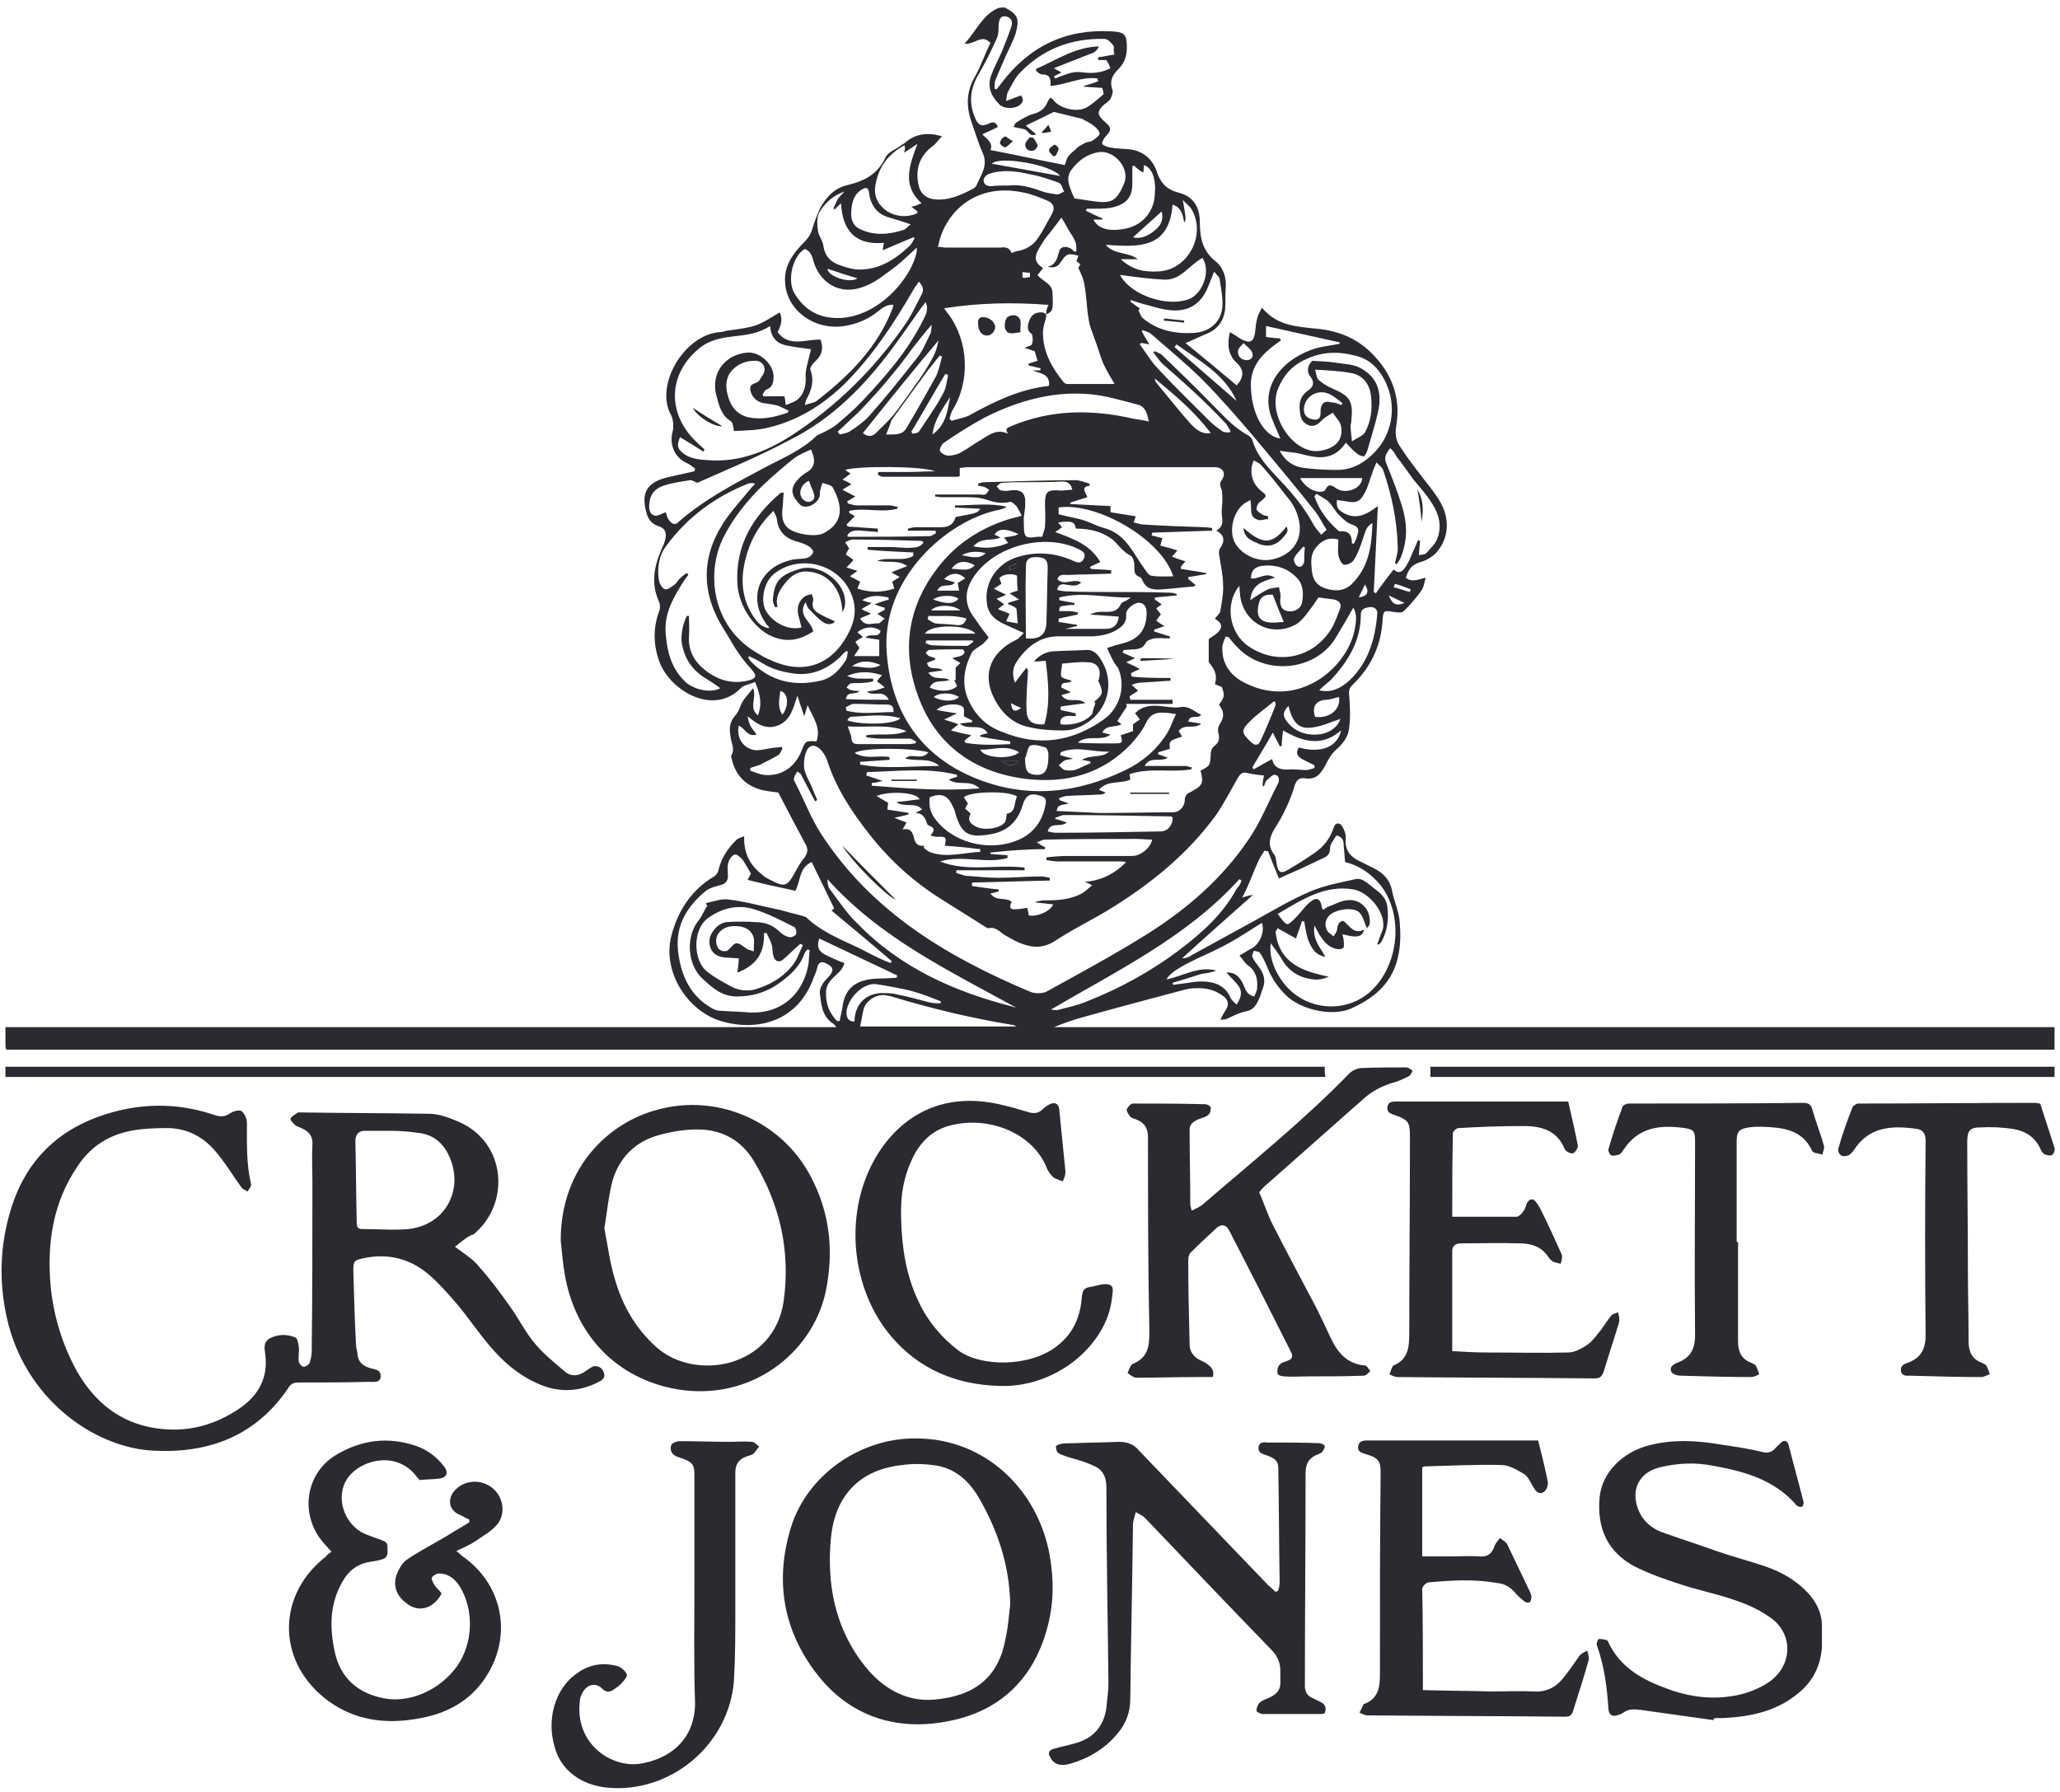 <?xml version="1.0" encoding="utf-8"?>
<!-- Generator: Adobe Illustrator 23.0.2, SVG Export Plug-In . SVG Version: 6.00 Build 0)  -->
<svg version="1.1" id="Layer_1" xmlns="http://www.w3.org/2000/svg" xmlns:xlink="http://www.w3.org/1999/xlink" x="0px" y="0px"
	 width="302px" height="262.7px" viewBox="0 0 302 262.7" style="enable-background:new 0 0 302 262.7;" xml:space="preserve">
<style type="text/css">
	.st0{fill:#2A2B30;}
</style>
<g>
	<path class="st0" d="M147.3,1.1c1.9,1,2.2,1.6,1.6,3.8c-0.4,1.2-1,2.3-1.5,3.4c-0.5,1.2-1,2.3-1.5,3.5c-0.1,0.4-0.1,0.8-0.1,1.2
		c0.1,0,0.2,0.1,0.3,0.1c0.2-0.3,0.5-0.6,0.7-0.9c4.1-5.4,9.4-8,16.2-7.6c1.9,0.1,2.2,0.5,2.2,2.4c0,1.3-0.4,2.3-1.3,3.2
		c-0.8,0.8-1.3,1.7-0.8,3c0.1,0.3-0.1,0.9-0.3,1.3c-0.2,0.3-0.6,0.6-0.9,0.8c-1.1,1-1.1,1.5,0,2.5c1.1,0.9,1.1,1.3,0.1,2.3
		c-0.2,0.3-0.5,0.8-0.4,1c0.1,0.2,0.6,0.4,1,0.5c1,0.2,2.1,0.2,3.1,0.3c2,0.3,3.3,1.5,3.9,3.3c0.5,1.5,1.3,2.5,3,3
		c2.3,0.5,3.3,2.1,3.3,4.4c0,2.3,0.4,4.2,2.3,5.7c1.1,0.9,1.6,2.3,1.5,3.8c-0.1,1.1,0,2.2-0.1,3.3c-0.2,1.6-1,2.8-2.6,3.5
		c-1,0.4-2,0.9-3.2,1.4c2.6,2.1,5.1,4.2,7.5,6.2c1.1-1.2,1.1-2.3,0-3.3c-1.3-1.2-1.4-2.7-1-4.5c0.6,0.3,1.1,0.7,1.6,1
		c1.3,0.7,1.9,0.5,2.1-1c0.1-0.7,0.1-1.3,0.3-2c0.1-0.5,0.4-1,0.7-1.6c2.2,2.7,5.2,2.8,8.1,3.1c3,0.3,5.6,1.3,7.8,3.4
		c3.1,3,4.5,6.6,3.8,10.8c-0.2,1.1-0.1,2.1,0.5,3c0.9,1.4,1.8,2.6,2.8,3.9c1.1,1.5,2.3,2.8,3.2,4.4c1.5,2.7,1.1,5.6-0.9,7.6
		c-0.5,0.4-1.1,0.8-1.7,1c-1.4,0.4-2,0.8-2.5,2.4c0.8,0.7,1.7,0.3,2.9,0c-0.2,0.8-0.3,1.5-0.7,2c-0.7,1-1.6,2-2.5,2.9
		c-0.3,0.3-1.1,0.2-1.6,0.1c-1.3-0.2-1.4-0.2-1.5,1.1c-0.2,3.8-1.7,7-4.4,9.6c-0.5,0.5-0.6,0.9-0.5,1.6c0.1,1.5,0.2,3.1,0,4.6
		c-0.1,1.4-0.9,2.4-1.9,3.3c-0.7,0.6-1.2,1.5-1.6,2.3c-0.7,1.3-1.4,2.2-3.1,1.9c-0.8-0.1-1.2,0.4-1.4,1.1c-0.7,2.3-1.7,4.4-3,6.4
		c-0.7,1.2-1,2.4,0,3.7c0.3,0.4,0.3,1.1,0.4,1.6c0.2,1,0.6,1.2,1.5,0.7c1.4-0.8,2.8-1.7,4.1-2.6c1.3-0.9,2.2-2.1,2.7-3.6
		c0.2-0.8,0.9-0.9,1.3-0.2c0.3,0.5,0.5,1.1,0.5,1.6c-0.2,1.5,0.4,2.6,1.7,3.3c0.8,0.4,1.6,0.8,2.4,1.2c1.4,0.7,2.4,1.7,2.7,3.4
		c0.3,1.5,1,3,1.1,4.5c0.6,6.9-2,10.4-7.2,12.7c-2.8,1.2-7.5,0.1-9.6-2.1c-1.2-1.2-2.1-2.6-2.7-4.2c-0.3-0.7-0.6-1.3-1-1.9
		c-0.1-0.2-0.6-0.2-0.9-0.3c-0.1,0.3-0.3,0.7-0.2,0.9c0.2,0.5,0.6,1,0.9,1.4c0.8,1,1.1,2.1,0.6,3.3c-0.2,0.5-0.3,1-0.5,1.4
		c-0.4,0.9-0.8,1.7-2,1.9c-1,0.2-1.9,0.7-2.8,1.1c-0.2,0.1-0.5,0.1-0.9,0.1c0.3-0.6,0.6-1.1,0.9-1.6c0.4-0.7,0.2-1.3-0.4-1.8
		c-1.3-1-2.7-1.3-4.3-1.2c-0.5,0-0.9,0.1-1.4,0.2c-4.9,1.3-9.8,2.6-14.8,4c-1.5,0.4-2.9,0.9-4.4,1.5c48.9,0,97.7,0,146.7,0
		c0,1.2,0,2.2,0,3.3c-100.1,0-200.2,0-300.3,0c0-0.2-0.1-0.3-0.1-0.5c0-0.9,0-1.7,0-2.8c40.6,0,81.1,0,121.8,0
		c-0.3-0.4-0.4-0.5-0.6-0.6c-1.5-1.1-1.6-2.7-1.8-4.3c-0.1-1,0.6-1.8,1.3-2.5c0.8-0.9,0.7-1.4-0.3-1.9c-0.7-0.4-1.2-0.3-1.4,0.6
		c-0.1,0.5-0.3,0.9-0.5,1.4c-2.3,6.5-8.2,7.9-13.3,6.5c-5.2-1.4-8.9-7.3-7.6-12.5c0.9-3.6,2.9-6.8,6.3-8.8c0.3-0.2,0.5-0.5,0.6-0.8
		c0.4-1.8,1.3-3.2,2.6-4.5c0.3-0.3,0.7-0.4,1.2-0.6c-0.1,2.6,0.9,4.3,2.7,5.7c0.3,0.3,0.7,0.5,1.1,0.7c2.1,1.1,2.5,1,3.6-1
		c0.4-0.7,0.8-1.5,1.3-2.1c0.7-0.8,0.7-1.5,0.2-2.3c-1.3-2.4-2.6-4.9-3.9-7.4c-0.8-0.1-1.7-0.2-2.5-0.4c-2.2-0.6-3.7-2-4.3-4.4
		c0-0.2-0.2-0.5-0.1-0.6c0.6-1,0-1.8-0.1-2.8c-0.2-1.1-0.2-2.1,0.7-3.1c0.5-0.5,0.7-1.4,1.1-2.1c0.4-0.6,0.9-1.1,1.5-1.9
		c0.6,1.5-0.7,2.8,0.7,4c0.7-1.7,0.3-3.2-0.4-4.9c-0.7,0.3-1.6,0.4-2.1,0.9c-4,4.1-10.3,0.4-11.9-3.8c-0.9-2.4-1-4.9-0.1-7.4
		c0.2-0.4,0.2-1.1,0-1.5c-1.2-2.7-0.7-5.2,0.4-7.7c0.2-0.4,0.4-0.9,0.5-1.3c0.3-1.1,0-1.8-1.1-2.1c-0.8-0.3-1.2-0.8-1.5-1.5
		c-1-3.1-0.3-4.8,2.9-5.6c1.3-0.3,2.7-0.6,4-0.9c0-0.1,0.1-0.2,0.1-0.4c-0.4-0.3-0.8-0.6-1.2-0.8c-1.8-0.8-2.6-2.7-2.1-4.6
		c0.2-0.7,0.1-1.8-0.2-2.4c-2.5-4.4,1.9-11.8,7.1-12.2c0.3,0,0.7-0.1,1-0.2c4.4-0.6,4.4-0.6,7.8-2.7c0.5,1,0.2,1.9-0.3,2.9
		c1.7,2.3,4.2,1,6.3,1.1c0.5,1.5,0.1,2.4-0.9,3.3c-0.3,0.3-0.7,0.8-0.6,1.1c0.6,1.6,0.2,3-0.6,4.4c-0.1,0.2-0.1,0.4-0.2,0.8
		c0.7-0.3,1.3-0.3,1.7-0.6c4.8-3.7,9-7.9,11.2-13.7c0-0.1,0-0.2,0.1-0.4c-0.9-0.1-1.6,0.4-2.2,0.9c-1.5,1.2-3.1,1.9-5,2.2
		c-4.4,0.7-8.5-2.3-8.7-6.4c-0.2-2.4,1.2-4.3,2.8-5.9c0.6-0.6,1-1.2,1.2-2c0.3-1,0.7-2,1.1-2.9c0.9-1.7,2.2-3.1,4.2-3.5
		c2.4-0.6,4.3-1.6,5.4-4c0.4-0.8,1.5-1.2,2.2-1.7c0.2-0.2,0.5-0.3,0.6-0.4c1.4-1.3,3.3-1.7,5.5-1c-0.5,0.5-0.8,0.9-1.2,1.3
		c-2.1,1.5-2.8,3.5-2.2,6c0.3,1.1,1,1.7,2.1,1.9c2.2,0.3,4.1-0.6,6-1.6c0.1-0.1,0.2-0.2,0.3-0.3c0.6-1.5,1.8-2.9,1-4.8
		c-0.6-1.3-1-2.7-1.5-4.1c-0.9-2.4-1.1-4.7,0.3-7.1c0.9-1.6,1.5-3.4,2.3-5c-1.3-1.4-2.3,0.3-3.8,0.1c1.7-1.8,2.5-4,4.7-5.1
		C146.4,1.1,146.9,1.1,147.3,1.1z M171.6,99.4c0,0.1,0,0.3,0,0.4c-1.5,0.1-3,0.2-4.5,0.3c-0.4,0-0.8,0.2-1.2,0.3
		c0.3,0.3,0.6,0.6,0.9,0.8c0,0,0,0.1,0,0.1c-0.4,0.3-0.8,0.5-1.2,0.8c0,0.2,0.1,0.3,0.1,0.5c2.1,0,4.1,0,6.2,0c0,0.2,0,0.4,0,0.6
		c-2.3,0-4.5,0-6.8,0c0,0.1,0.1,0.2,0.1,0.4c-0.5,0.7-0.9,1.4-1.4,2.1c0.2,0.2,0.4,0.3,0.6,0.5c-0.9,0.5-2.2,0-2.8,1.2
		c0.4,0.1,0.8,0.2,1.2,0.3c-1.4,1.1-3.4-0.1-4.8,1.2c1.8,0.1,3.6,0.1,5.4,0.1c1.2,0,1.2-0.1,0.9-1.2c0.6-0.2,1.2-0.4,1.8-0.6
		c0-0.4,0-0.7,0-1c0.4-0.3,0.7-0.5,1-0.7c-0.2-0.3-0.4-0.6-0.7-0.9c1-1.1,2.3-1.2,3.6-1.1c1,0.1,2,0.3,2.9,0.2
		c1.4-0.3,2.1,0.6,3.2,1.1c-0.5,0.7-1.6-0.2-1.9,1c0.7,0.1,1.3,0.2,1.9,0.3c-1,0.9-2.5-0.1-3.3,1.1c0.2,0.3,0.3,0.5,0.5,0.8
		c-1.9,0.6-1.9,0.6-1.8,1.8c-0.6,0.2-1.1,0.3-1.7,0.5c0,0.1,0,0.2,0,0.3c0.4,0.1,0.8,0.3,1.4,0.5c-1.1,0.7-2.6-0.3-3.4,1.2
		c0.6,0,0.9,0,1.2,0c1.6,0,3.2,0,4.8,0c0.3,0,0.6,0.2,0.9,0.2c0,0.1,0,0.2-0.1,0.3c-3,0.5-6-0.3-9,0.7c0,0.3,0.1,0.5,0.1,0.8
		c-1.5,0.7-3.3,0-4.6,1.5c0.5,0.2,0.7,0.3,1,0.4c-0.4,0.3-0.7,0.3-1.1,0.3c-1.5,0.1-3.1,0.1-4.6,0.2c-0.4,0-0.7,0.2-1.1,0.3
		c0,0.1,0,0.2,0,0.3c0.5,0.2,0.9,0.3,1.4,0.5c-1.6,0.3-1.6,0.3-1.8,1.1c2.1,0.1,4.2,0.2,6.3,0.3c3.6,0,7.1-0.1,10.7-0.1
		c1.1,0,1.8-0.9,1.8-1.9c0-0.4,0.3-0.9,0.7-1c1.9-1,2.1-1.3,1.6-3.2c1.5-0.8,1.4-0.8,1.5-2.5c0-0.4,0.2-0.9,0.5-1.1
		c0.8-0.6,0.8-1.2,0.6-2c-0.1-0.4,0-0.9,0.2-1.2c0.7-1.1,0.7-1.8-0.1-2.9c0.8-1,0.9-1.4,0.4-2.6c-0.4-0.1-0.7-0.3-1-0.4
		c0.5-1.5-0.3-2.5-0.9-3.2c0-1.3,0-2.4,0-3.4c0.5-0.4,1.2-0.7,1.6-1.3c0.6-0.8-0.1-1.3-0.7-1.7c0.3-0.4,0.7-0.7,0.8-1.1
		c0.2-1.3,0.5-2.6,0.4-3.9c0-1.5-0.4-3-0.6-4.6c0-0.2,0-0.4,0.1-0.6c0.7-1,0.9-2-0.5-2.7c1.3-0.7,0.8-1.7,0.8-2.7
		c0-0.6,0.1-1.2,0.1-1.8c0-0.5,0-1-0.1-1.5c-0.2-0.5-0.4-0.9,0-1.4c0.7-1,0.2-1.9-1-1.9c-12.1,0-24.2,0-36.3,0
		c-0.4,0-0.7,0.1-1.1,0.1c0,0.5,0,0.8,0,1.2c-0.2,0.1-0.3,0.1-0.5,0.1c-3.6,0-7.2,0-10.8,0c-0.2,0-0.5-0.2-0.7-0.3
		c0-0.1,0-0.3,0.1-0.4c1.4,0,2.8,0,4.2,0c1.4,0,2.8-0.1,4.1-0.1c-1.9-0.8-11.5-0.8-13.2-0.2c0.3,0.2,0.5,0.4,0.8,0.5
		c-0.4,0.3-0.7,0.6-1.2,0.9c0.6,0.3,0.9,0.4,1.3,0.7c-0.4,0.3-0.7,0.4-1.3,0.8c0.8,0.4,1.3,0.7,1.9,1c-0.4,0.2-0.8,0.5-1.2,0.7
		c0,0.1,0.1,0.2,0.1,0.3c0.4,0.1,0.8,0.3,1.3,0.3c1.6,0,3.3,0,4.9,0c0.4,0,0.7,0.2,1.1,0.2c0,0.1,0,0.2-0.1,0.3
		c-2.3,0.6-4.7-0.2-7,0.3c0,0.1,0,0.2,0,0.3c0.3,0.2,0.6,0.3,0.8,0.5c-0.4,0.4-0.8,0.8-1.2,1.2c0.1,0.1,0.1,0.2,0.2,0.3
		c1.5,0.1,2.9,0.2,4.4,0.3c0,0.2,0,0.3,0,0.5c-0.8-0.1-1.6-0.1-2.4-0.2c-1.1-0.1-1.9,0.1-2.1,0.8c0.1,0,0.2,0.1,0.2,0.1
		c4,0,7.9,0,11.9-0.1c0.3,0,0.6-0.3,0.9-0.4c0-0.1,0-0.3-0.1-0.4c-1.3,0-2.7,0-4,0c0-0.1,0-0.2,0-0.3c0.4-0.1,0.8-0.2,1.2-0.2
		c1.2,0,2.5,0,3.7,0c1.2,0,1.8-0.5,2.1-1.5c3.2-0.6,3.2-0.6,3.6-1.2c-1.3-0.1-2.5-0.1-3.7-0.2c0-0.1,0-0.2,0-0.3
		c2.5,0,5-0.4,7.6,0.2c-0.5,0.3-0.9,0.4-1.4,0.5c-7.4,1.6-17.1,10-16.2,21c0.7,8.9,5.2,15.3,13.5,18.5c7.3,2.8,14.5,2,21.5-1.4
		c2.5-1.2,4.6-3,6.1-5.4c0.5-0.8,0.8-1.8,1.3-2.8c-0.7-0.1-1.2-0.2-1.7-0.2c-1.2-0.1-2.1,0.2-2.7,1.5c-0.5,1.1-1.4,2.2-2.2,3.1
		c-4.2,4.4-9.5,5.8-15.4,5.1c-7.3-0.9-12.9-4.7-15.6-11.6c-2.8-7.1-1.8-13.9,3.1-19.9c2.7-3.3,6.3-5.5,10.4-6.7
		c0.4-0.1,0.9-0.2,1.5-0.4c-0.3-0.5-0.5-1-0.8-1.4c-0.3-0.3-0.7-0.7-1-0.6c-1.3,0.3-2.4,0-3.6-0.4c-0.9-0.3-2-0.3-3-0.3
		c-1.1,0-2.2,0-3.3,0c-0.3,0-0.7-0.1-1-0.1c0-0.1,0-0.2,0-0.3c0.3,0,0.6,0,0.9,0c1.9,0,3.8,0,5.6,0c0.3,0,0.6,0.1,0.8,0
		c0.3-0.1,0.4-0.4,0.6-0.7c-0.2-0.1-0.4-0.3-0.7-0.4c-0.3-0.1-0.6-0.1-0.9-0.2c0-0.1,0-0.2,0-0.3c0.3-0.1,0.6-0.2,0.9-0.2
		c4.4-0.1,8.9-0.3,13.3-0.3c0.7,0,1.4,0.3,2.1,0.5c0,0.1,0,0.2,0.1,0.3c-1.5,0.2-0.6,1-0.4,1.7c-0.9,0.3-1.7,0.5-2.5,0.8
		c0,0.1,0,0.2,0,0.2c1.9,0.1,3.9,0.2,5.9,0.3c0,0.3,0,0.6,0,0.9c1.3,0.2,2.5,0.4,3.7,0.6c-0.1,0.3-0.2,0.6-0.3,0.9
		c0.5,0.1,1,0.3,1.4,0.3c3,0.2,6,0.3,9,0.4c0.4,0,0.7,0.1,1.1,0.1c0,0.1,0,0.2,0,0.4c-2.9,0.1-5.8,0.2-8.8,0.3c0,0.1,0,0.3-0.1,0.4
		c0.5,0.1,1.1,0.3,1.6,0.4c-0.1,0.4-0.2,0.7-0.3,1.1c0.8,0.2,1.6,0.4,2.5,0.7c-0.3,0.4-0.5,0.6-0.8,0.9c0.7,0.3,1.3,0.5,2,0.7
		c-0.3,0.3-0.5,0.6-0.7,0.8c0,0.1,0,0.2,0,0.3c1.2,0.2,2.4,0.4,3.7,0.6c0,0.1,0,0.2,0,0.2c-0.9,0.1-1.7,0.3-2.6,0.4
		c0,0.1,0,0.2,0,0.3c0.4,0.3,0.7,0.6,1.1,0.9c-0.2,0.1-0.3,0.2-0.4,0.2c-1.5,0.1-2.9,0.3-4.4,0.4c-1.3,0.1-2.5,0.1-3.1-1.5
		c0-0.1-0.2-0.2-0.3-0.3c-0.9-0.3-0.8-0.9-0.8-1.7c0-0.5-0.2-1.2-0.5-1.4c-1.2-0.6-1.8-1.6-2.7-2.4c-1.6-1.2-3.4-1.6-5.4-1.6
		c-0.1-1.2-1-1-1.8-1c-0.2,0-0.5,0.1-0.8,0.1c0.3,0.3,0.5,0.6,0.6,0.7c-0.4,0.3-0.7,0.5-1,0.7c2.6,1,5.1,1.8,6.6,4.4
		c-0.6,0.3-1.1,0.5-1.5,0.7c0,0.1,0.1,0.2,0.1,0.3c1,0.1,2,0.1,3,0.2c0,0.2,0,0.3,0,0.5c-2.1,0.1-4.2,0.1-6.3,0.2
		c-0.6,0-1.3-0.2-1.6,0.6c1,1.1,2.4-0.2,3.5,0.5c-0.7,0.7-1.5,0.4-2.3,0.3c-0.6-0.1-1.1,0-1.2,0.8c0.4,0.1,0.9,0.2,1.3,0.2
		c2.4,0.1,4.8,0.1,7.2,0.1c2.7,0,5.4,0,8.1,0.1c0.3,0,0.6,0.1,0.9,0.2c0,0.1,0,0.1,0,0.2c-1.1,0.1-2.2,0.2-3.2,0.3
		c0,0.1,0,0.2,0,0.3c0.3,0.2,0.7,0.5,1,0.7c-0.3,0.2-0.5,0.4-0.8,0.6c0.3,0.4,0.5,0.6,0.7,0.9c-0.3,0.3-0.5,0.6-0.7,0.9
		c0.4,0.3,0.7,0.5,1.2,0.8c-0.6,0.2-1.1,0.4-1.5,0.5c0,0.1,0,0.2,0,0.3c0.8,0.2,1.5,0.5,2.3,0.7c0,0.1,0,0.2,0,0.3
		c-0.8,0-1.6-0.1-2.3,0c-0.4,0.1-1.1,0.3-1.2,0.6c-0.4,0.8-0.9,0.9-1.6,1c-0.6,0-1.2,0.1-1.7,0.1c0,0.1-0.1,0.3-0.1,0.4
		c0.5,0.2,1.1,0.5,1.8,0.8c-0.4,0.2-0.7,0.3-1.3,0.6c0.9,0.4,1.5,0.7,2,1c-0.5,0.2-0.9,0.4-1.3,0.6c0,0.2,0.1,0.3,0.1,0.5
		C167.7,99.4,169.7,99.4,171.6,99.4z M185.3,113.7c-1-0.1-1.8-0.2-2.6-0.4c-0.6-0.1-0.9,0.2-1.2,0.7c-1.1,1.9-2.1,3.9-3.3,5.6
		c-4.1,5.6-9.4,9.9-15.2,13.5c-2.7,1.7-5.7,3.1-8.4,4.9c-1.6,1-3.1,1-4.7,0.4c-0.9-0.3-1.7-0.8-2.6-1.3c-0.7-0.4-1.3-1.3-2.4-1
		c-0.2,0-0.4-0.2-0.6-0.3c-2.1-1.3-4.1-2.6-6.2-3.9c-4-2.5-7.5-5.6-10.5-9.4c-2.7-3.4-5.1-7-6.4-11.2c-0.2-0.5-0.6-1.1-1-1.5
		c-0.8-0.7-1.6-0.6-2,0.4c-0.3,0.8-0.4,1.7-0.3,2.5c0.2,1,0.8,1.9,1.2,2.9c0.2,0.6,0.5,1.1,0.7,1.7c-0.1,0.1-0.2,0.1-0.3,0.2
		c-0.7-1.3-1.3-2.5-2-3.8c-0.1-0.3-0.4-0.4-0.6-0.6c-0.2,0.3-0.4,0.6-0.5,1c-0.1,0.2,0.1,0.5,0.2,0.7c1.3,2.5,2.3,5.2,3.8,7.5
		c7.4,11.4,18.5,18,30.6,23.1c0.7,0.3,1.8,0.3,2.4,0c4.9-2.7,9.9-5.4,14.7-8.4c5.9-3.7,11.1-8.2,15-14c1.7-2.5,2.8-5.3,4.2-8
		c0.3-0.5,0.3-1.3-0.4-1.4c-0.3-0.1-0.8,0.5-1.2,0.8c-0.2,0.2-0.3,0.6-0.4,0.9c-0.1,0-0.1-0.1-0.2-0.1
		C185.1,114.7,185.2,114.2,185.3,113.7z M194.3,140.3c-1.5-0.3-2-1.3-2.4-2.2c-0.4-0.9-0.5-2-0.7-3c-0.1,0-0.2,0-0.3-0.1
		c-0.3,0.9-0.6,1.7-0.9,2.6c-0.9-0.5-1.8-1-2.7-1.5c-0.1,0.2-0.2,0.3-0.3,0.5c0.5,4.6,3.9,5.8,7.8,6.6c-0.7,0.3-1.5,0.5-2.2,0.4
		c-2.1-0.2-3.7-1.2-4.7-3c-0.5-0.8-1-1.5-1.6-2.3c-0.3,2,0.6,4.3,2.1,6.1c3,3.6,8.3,4.2,12,1.4c4.6-3.6,5.6-11.4,2-16
		c-1.4-1.7-3.1-2.9-5.2-3.4c-0.1-0.8-0.1-1.5-0.2-2.2c0-0.7,0-1.5-1.1-1.7c-0.3,0.6-0.9,1.2-0.9,1.8c0,1-0.5,1.3-1.2,1.6
		c-1.5,0.7-2.9,1.4-4.3,2c-0.7,0.3-1.4,0.6-2,0.9c-0.6-1.4-1.1-2.7-1.6-4c-0.2,0-0.3,0-0.5-0.1c-0.3,0.5-0.7,1-0.9,1.5
		c-0.6,1.3-1.1,2.7-1.7,4c-0.2,0.4-0.4,0.9-0.7,1.4c0.6-0.2,1-0.3,1.6-0.4c-3.6,3.2-7,6.2-10.4,9.3c0.5,0,0.9-0.1,1.3-0.4
		c3.1-1.7,6.2-3.4,9.3-5.1c2.7-1.5,5.4-3.1,8.2-4.3c2.1-0.9,4.4-1.3,6.6-1.8c0.4-0.1,0.9,0,1.2,0.2c0.7,0.4,1.3,1,2,1.5
		c0.8,0.6,1.4,1.4,1.5,2.4c0.2,1.8,0,3.5-0.9,5.1c-0.1,0.2-0.3,0.3-0.4,0.4c-0.1,0-0.1-0.1-0.2-0.1c0.2-0.4,0.3-0.8,0.5-1.3
		c0.2-0.5,0.4-0.9,0.4-1.4c0.1-2.2-2.2-4.9-4.4-5.3c-4.2-0.7-7.5,1.5-11.1,3.6c0.5,0.6,0.9,1.3,1.4,1.5c0.2,0.1,0.9-0.6,1.3-1
		c0.7-0.7,1.2-1.5,1.9-2.1c1.1-1,1.7-0.7,1.9,0.7c0,0.1,0.1,0.2,0.2,0.3c0.3-0.2,0.5-0.4,0.8-0.5c0.9-0.3,1.7-0.8,2.6-0.9
		c2-0.3,3.6,1.3,3.4,3.4c0,0.3-0.3,0.5-0.4,0.7c-0.4-0.9-0.6-1.8-1.1-2.3c-0.9-0.9-3.6-0.5-4.5,0.5c-0.6,0.7-0.6,1.5-0.2,2.2
		c0.2,0.3,0.6,0.5,0.9,0.8c0.2-0.3,0.4-0.6,0.5-0.9c0.1-0.6,0.1-1.2,0.9-1.4c0.9,0.6,1.5,2.1,3.1,1.3c-0.3,1-0.9,1-1.4,1
		c-0.6,0-1.1-0.2-1.8-0.3c0.1,0.5,0.2,0.7,0.2,1c0,0.3,0.1,0.9-0.1,1c-0.3,0.2-0.7,0.2-1.1,0.1c-1.2-0.3-1.8-1.2-2.4-2.1
		c-0.2-0.4-0.4-0.7-0.7-1.3C192.4,137.8,193.5,138.8,194.3,140.3z M151.3,49c-0.8-0.5-0.7-1.2-0.4-2c0.3-0.8,0.8-1.2,1.7-1.2
		c0.7,0,0.9,0.3,0.7,1c-0.2,0.6-0.4,1.3-0.4,2c0,2.8,1.3,5.1,3,7.2c0.1,0.2,0.4,0.3,0.6,0.3c2.3,0,4.6,0,6.9,0c-0.6-1-1.2-2-1.7-3.1
		c-0.5-1.2-0.8-2.5-1.3-3.7c-0.3-0.9-0.7-1.8-0.8-2.7c-0.3-1.6-0.3-3.3-0.6-4.9c-0.1-0.9-0.5-1.7-0.9-2.6c0-0.1,0.1-0.3,0.3-0.5
		c-0.2-0.2-0.4-0.4-0.6-0.5c0.1-0.3,0.2-0.5,0.3-0.8c-1.4-0.4-1.8-0.3-2.5,0.8c-0.4,0.7-1,1.1-2,0.8c1.3-0.3,1.4-1.4,1.7-2.3
		c0.2-0.7,1-0.7,1.6-0.4c0.2,0.1,0.4,0.3,0.6,0.5c0.1,0,0.2,0,0.3-0.1c0-0.4,0-0.9-0.1-1.2c-0.2-0.6-0.6-1.2-1-1.8
		c-0.4-0.7-0.7-1.3-1.1-1.9c-0.5,0.7-0.8,1.1-1.2,1.6c-0.5,0.7-1.1,1.3-1.5,2c-0.8,1.3-1.9,2.6,0,3.8c-0.3,0.4-0.5,0.7-0.8,1
		c0.7,1,2.2,1.2,2.2,2.7c0.1,2.4,0.1,2.7-1,3.1c0.1-0.2,0.1-0.4,0.1-0.6c0.1-0.2,0.1-0.4,0.3-0.8c-5.2-0.4-10.2-0.3-15.3,0.5
		c0.3,0.4,0.4,0.6,0.6,0.8c3,4,3.3,9.9,0.6,14.2c-0.2,0.4-0.3,0.8-0.4,1.2c0.1,0.1,0.2,0.2,0.3,0.3c0.9-0.3,1.8-0.4,2.6-0.8
		c3.6-2,7.3-3.8,11.5-4.3c0.1,0,0.2-0.1,0.2-0.1c0.1-1.8-1.4-1.7-2.4-2.2c0.4,0,0.7,0,1.1,0c0-0.1,0-0.2,0.1-0.3
		c-0.6-0.1-1.2-0.3-1.8-0.4c0-0.1,0-0.2,0-0.3c0.4-0.1,0.9-0.3,1.3-0.4c-0.1-0.5-0.3-0.9-0.4-1.4c-0.4-0.1-0.8-0.3-1.5-0.5
		c0.5-0.2,0.8-0.3,1-0.4C151.5,50,151.4,49.6,151.3,49z M118.9,65.9c-0.9,0.4-1.8,0.8-2.5,1.3c-1.5,1.2-3,2.5-4.4,3.8
		c-2.4,2.3-4.5,4.9-6,7.9c-2.5,5.2-1.6,12.7,4.6,16.6c0.7,0.4,1.4,0.9,2.2,1.2c5,2.4,9.3,0.8,11.7-4.1c1.1-2.2,1.1-4.3-0.2-6.5
		c-2.2-3.7-7.5-4.7-10.9-1.9c-1.4,1.2-1.9,3.7-1.2,5.2c1,1.9,3.4,3.1,5.3,2.6c-0.1-0.4-0.2-0.8-0.3-1.2c-0.4-1.2-0.4-2.4,0.7-3.3
		c0.3-0.2,0.7-0.3,1.1-0.4c0.1,0.4,0.3,0.7,0.2,1c-0.2,0.7,0,1.3,0.6,1.7c0.8,0.5,1.7,0.9,2.6,1.3c-0.3,0.5-1.1,0.5-1.6,0.2
		c-0.8-0.5-1.5-1.3-2.2-2c-0.2-0.2-0.3-0.5-0.5-1c-1.3,2,1,2.9,1.1,4.3c-1.7,1.1-3.5,1.6-5.5,0.9c-2.9-0.9-5.4-4.5-5.6-7.9
		c-0.3-5.6,2.2-9.8,6.3-13.3c0.1-0.1,0.2,0,0.5-0.1c-0.1,0.9-0.1,1.7-0.2,2.5c-0.1,1,0,2,0.8,2.7c1,0.9,4,1.4,5.2,0.8
		c3.1-1.6,2.8-4.1,1.4-6.7c-0.2-0.4-1-0.5-1.5-0.7c-0.2,0.4-0.3,0.9-0.4,1.3c0,0.2,0,0.3,0,0.5c-0.2,1.2-2,2.2-2.9,1.4
		c-1.2-1.2-1.6-2.3-0.4-3.6c0.3-0.4,0.7-0.7,1.1-1C119.4,68.7,119.7,67.7,118.9,65.9z M112.9,47.8c-1.7,1.1-3.4,1.3-5.2,1.5
		c-1.8,0.2-3.6,0.5-5.1,1.7c-4.5,3.6-4.9,9.2-0.9,13.4c0.5,0.5,1,1,1.6,1.5c-0.1,0.1-0.1,0.2-0.2,0.3c-1.1-0.7-2.2-1.4-3.4-2.1
		c-0.5,1.1-0.4,1.7,0.4,2.3c1.2,1,2.7,1,4.2,1.1c4.2,0.2,8-1.3,11.5-3.5c6.7-4.3,12.3-9.8,16.8-16.3c1-1.4,1.7-3,2.5-4.5
		c0.4-0.7,0.2-1.3-0.4-1.9c-0.3,0.5-0.6,0.8-0.8,1.2c-2.9,5-6,9.7-10.1,13.8c-3.2,3.1-6.9,5.4-11.2,6.4c-1.6,0.4-3.3,0.4-5,0.5
		c-0.1-0.7-0.2-1.2-0.4-1.4c-1.5-0.9-1.8-2.4-2.2-3.9c-0.8-3.1,1.2-5.9,4.5-6.2c1.9-0.2,4,1.8,3.9,3.6c0,0.8-0.2,1.5-1,1.8
		c-0.3,0.1-0.4,0.5-0.6,0.7c0,0.1,0.1,0.2,0.1,0.3c1.1,0,2.1,0,3.1,0c0.1,0.4,0.1,0.7,0.2,1.3c0.7-0.3,1.4-0.5,1.8-0.9
		c1-0.9,1.2-2.2,1.1-3.5c0-0.5,0.1-0.9,0.2-1.4c0.2-0.8,0.4-1.6,0.6-2.4c-1.3-0.2-2.6-0.3-3.8-0.6C113.8,50.3,113,49.4,112.9,47.8z
		 M162.3,95c0.9-0.3,1.6-0.5,2.4-0.7c2.2-0.6,3.3-1.9,3.4-4.2c0-0.8-0.1-1.5-0.9-1.7c-0.8-0.2-2.2,0.9-2.1,1.7
		c0.1,1.1-0.5,1.7-1.3,2.2c-1.1,0.7-2.3,0.9-3.5,1c-1.7,0-3.5,0-5.2,0c-2.6,0-4.5,1.5-5.9,3.5c-0.7,0.9-0.9,2-0.4,3.3
		c0.6-0.8,1.1-1.5,1.7-2.2c0.2,0.3,0.2,0.4,0.2,0.5c-0.1,2-0.3,3.9-0.2,5.9c0.1,1.5,0.9,2,2.6,1.9c0.9-3.1,0.6-6.1,0.2-9.3
		c-0.6,0-1.1,0.1-1.7,0.1c0.7-0.9,1.7-1.4,2.7-1.5c1.6-0.1,3.2-0.1,4.8-0.2c1-0.1,1.6,0.4,2.1,1.1c2.1,3,1.6,6.9-1.3,9.2
		c-1.2,0.9-2.5,1.5-4,1.5c-1.7,0-3.4-0.1-5.1-0.5c-2.3-0.5-3.9-2-5-4.1c-1.9-3.6-0.6-6.9,3.2-8.7c0.4-0.2,0.7-0.6,1.1-1
		c-1.2-0.5-2.2-1-3.1-1.4c-1.2-0.6-2.1-1.4-2.3-2.8c-0.5-3.1,1.4-6.1,4.7-7c2.8-0.8,5.5-0.5,8.1,0.7c0.7,0.3,1.1,0.2,1.4-0.4
		c0.3-0.6,0-1-0.6-1.3c-5-2.6-12.7-0.6-15.7,4.2c-1.2,1.9-1.2,3.8,0.1,5.6c0.7,1,1.4,2,2.2,3c0.1,0.1-0.3,0.5-0.8,1
		c-0.6,0.5-1.4,0.8-1.7,1.4c-1.1,2.3-1.5,4.7-0.3,7.1c1,2.1,2.6,3.6,4.8,4.4c5.3,2.2,10.2,1.5,14.9-1.8c2.4-1.7,3.3-4.9,2.1-7.6
		C163.2,97.1,162.8,96.1,162.3,95z M163.3,6.8c-0.2-0.3-0.4-0.5-0.6-0.7c-0.2-0.2-0.5-0.4-0.8-0.4c-4.9-0.1-9.1,1.5-12.5,5.1
		c-0.7,0.8-1.2,1.9-1.7,2.8c-0.1,0.3-0.1,0.6-0.2,1.2c0.9-0.3,1.5-0.6,2.2-0.8c0.4,0.6,0.3,1-0.2,1.4c-0.8,0.6-2.3,0.6-3-0.1
		c-1.2-1.2-1.8-2.6-1.2-4.2c0.4-1.2,1.1-2.4,1.6-3.6c0.5-1.2,1-2.5,1.4-3.7c0.2-0.7-0.1-1.3-0.9-1.4c-0.8-0.1-0.9,0.5-1,1.2
		c0,0.7,0,1.5-0.3,2.1c-0.8,1.8-1.7,3.6-2.7,5.3c-1.2,2.1-1.4,4.2-0.4,6.4c0.4,1,1,1.2,2,0.7c0.6-0.3,1-0.2,1.3,0.5
		c-0.7,0.4-1.5,0.7-2.3,1.1c0.9,0.8,1.6,1.4,1.2,2.3c3.7,0.7,7.3,1.5,10.9,2.2c0.4-1.3,0.4-1.3,1.7-2.4c0.1-0.1,0.1-0.2,0.2-0.2
		c0.4-0.3,0.8-0.5,1.2-0.7c0.3-0.1,0.7-0.1,1-0.3c0.4-0.3,1-0.7,1-1c0-0.4-0.5-0.9-0.9-1.2c-0.5-0.4-1.2-0.7-1.7-1
		c-1.4-0.3-2.8-0.7-4.1-1c-1.4,0.7-2.6,1.3-4.1,2c0.5,0.5,1,0.8,1.5,1.3c-1,0.4-1.1-0.5-1.6-0.7c-0.5-0.2-1.1-0.2-1.7-0.4
		c0.1-0.2,0.2-0.6,0.5-0.7c0.8-0.5,1.6-1,2.4-1.2c1.1-0.3,1.7-0.8,2.1-1.8c0.1-0.2,0.2-0.4,0.4-0.6c0.1,0.1,0.2,0.2,0.3,0.2
		c0.9,1.4,3.6,2.1,5.1,1.2c0.8-0.5,1.6-1.2,2.4-1.9c0-0.2-0.1-0.5-0.2-0.9c-0.9-0.1-1.8-0.1-2.7-0.2c0,0,0-0.1,0-0.1
		c0.7-0.2,1.4-0.4,2.1-0.7c0-0.1-0.1-0.2-0.1-0.4c-2.4-0.3-4.5,0.9-6.9,1.1c0.1-1.1-0.1-1.7-1.3-1.7c-0.3,0-0.5-0.3-0.8-0.5
		c0-0.1,0-0.2,0-0.3c3-1.3,5.7-3.2,9.2-3.3c-0.2,0.5-0.6,0.9-1,1c-1.8,0.7-3.6,1.4-5.6,2.2c0.5,0.3,0.7,0.4,1.1,0.6
		c-0.4,0.3-0.8,0.4-1.1,0.6c0.1,0.1,0.1,0.2,0.2,0.3c0.5-0.2,1-0.4,1.6-0.6c0.8-0.3,1.5-0.4,2.4-0.3c1.3,0.2,2.8,0.1,4.1-0.6
		c-0.2-0.5-0.4-0.9-0.6-1.2c-0.5,0-0.8,0-1.2,0c0-0.1,0-0.3,0-0.4c0.8-0.1,1.6-0.3,2.4-0.4C163.2,7.6,163.3,7.2,163.3,6.8z
		 M100.7,90.3c0.1,0,0.2,0,0.3,0c0,1,0.1,2.1,0,3.1c-0.1,2,0.8,3.6,2.3,4.8c2,1.6,4.2,2.2,6.7,1.5c0.9-0.3,0.9-0.7,0.3-1.4
		c-0.7-0.8-1.4-1.6-2-2.5c-0.8-1.1-1.4-2.3-2.1-3.4c-3.3-5.1-3.5-10.4-0.3-15.5c1.2-1.9,2.7-3.5,4.1-5.2c0.2-0.3,0.5-0.5,0.7-0.8
		c-0.4-0.1-0.7-0.1-1,0c-4.8,1.9-8.9,4.9-12,9.1c-1.1,1.4-1.4,3.3-1.1,5.1c0.1,0.5,0.5,1.2,0.9,1.3c0.4,0.1,1-0.4,1.4-0.7
		c0.3-0.2,0.5-0.7,0.9-1c0.3-0.3,0.6-0.5,0.9-0.7c0.1,0.1,0.2,0.2,0.2,0.3c-0.2,0.3-0.4,0.5-0.6,0.8c-1.5,2.4-3,4.8-2.7,7.9
		c0.2,2.5,0.8,4.9,2.7,6.8c1.2,1.3,3.9,1.9,5.3,1.1c-0.8-0.6-1.6-1.1-2.4-1.6c-2-1.3-3-3.1-3.3-5.4C99.9,92.7,100.1,91.5,100.7,90.3
		z M116.6,130.6c-2.4-0.5-4.7-1-7-1.6c0.3-0.5,0.4-0.8,0.5-0.9c-0.4-0.7-0.8-1.4-1.2-2c-0.3-0.4-0.9-0.9-1.2-0.8
		c-0.4,0.1-0.8,0.7-0.9,1.1c-0.2,0.5-0.1,1.1-0.1,1.7c0.1,0.9-0.2,1.5-1.2,1.7c-0.7,0.2-1.5,0.4-2,0.8c-2.8,2.3-4.5,5.1-4.1,8.8
		c0.4,3.6,1.8,6.7,5.1,8.5c0.4,0.2,0.8,0.3,1.2,0.3c1.2,0.1,2.4,0.1,3.6,0.2c4.7,0.5,8.3-2.2,9.2-6.9c0.1-0.7,0.1-1.5,0.2-2.2
		c-0.1,0-0.2-0.1-0.3-0.1c-0.2,0.2-0.4,0.4-0.5,0.7c-0.7,1.9-2.1,3.1-3.6,4.2c-1.9,1.4-4,2-6.3,2c-2.2,0-3.6-1.3-5-2.6
		c-2.2-2-2.5-6-0.7-8.4c0.6-0.7,0.9-1.6,1.4-2.3c-0.1-0.1-0.2-0.3-0.2-0.4c1.1-0.2,2.3-0.7,3.4-0.5c2.5,0.3,4.9,1,7.4,1.5
		c1.1,0.3,2.2,0.6,3.4,0.9c0.2,0.1,0.4,0.1,0.5,0.2c2.1,2,4.7,3.1,7.3,4.3c1.1,0.5,2.1,1.1,3.2,1.6c0.6,0.3,1.3,0.6,1.9,0.8
		c0-0.1,0.1-0.2,0.1-0.3c-2.9-2.5-5.8-4.9-8.8-7.4c0.1-0.1,0.3-0.2,0.4-0.3c-1.1-2.3-2.2-4.5-3.3-6.8
		C117.1,127.2,117.4,129.2,116.6,130.6z M145.2,125c0,0.1,0,0.1,0,0.2c0.8,0.1,1.7,0.1,2.5,0.2c0,0.1,0,0.3,0,0.4
		c-3.2,0.9-6.6-0.5-9.9,0.5c4,1.6,8.3,0.4,12.4,0.9c0,0.1,0,0.2,0,0.4c-3.3,0-6.6,0-10,0c0,0.1,0,0.3,0,0.4c0.4,0.1,0.9,0.3,1.3,0.4
		c1.6,0.1,3.2,0.3,4.8,0.3c2.1,0,4.2-0.2,6.3-0.2c0.4,0,0.9,0.1,1.3,0.2c0,0.1,0,0.3,0,0.4c-3.8,0.1-7.6,0.2-11.4,0.3
		c0,0.2,0,0.3,0,0.5c1.3,0.2,2.6,0.4,3.9,0.5c0,0.1,0,0.2,0,0.3c-0.4,0.1-0.7,0.2-1.2,0.3c0.8,1.2,2.2,0.5,3.1,1.2
		c-0.4,0.9-0.2,1.2,0.7,1.1c0.5,0,1-0.1,1.6-0.2c0.1,0.5,0.2,0.8,0.2,1.1c1.2,0.3,3.2-0.6,3.6-1.6c-0.9-0.1-1.8-0.2-2.7-0.3
		c0.7-0.3,1.3-0.3,2-0.3c1.7,0,3.4-0.2,4.9-1c0.5-0.3,0.9-0.7,1.5-1.2c-0.5-0.3-0.8-0.4-1.1-0.5c2.4-0.2,4.3-1.1,6.1-2.9
		c-0.4-0.1-0.6-0.1-0.8-0.1c-3,0-6,0-9.1,0c-0.6,0-1.2-0.1-1.8-0.2c0-0.1,0-0.2,0-0.4c1-0.1,2-0.2,3.1-0.2c3.2,0,6.3,0,9.5,0
		c1.2,0,2.7-1.2,2.9-2.4c-0.8,0-1.5-0.1-2.3-0.1c-4.5,0-8.9,0-13.4,0.1c-0.3,0-0.7,0.2-1.2,0.4c0.6,0.4,0.9,0.6,1.2,0.7
		c0,0.1,0,0.2,0,0.3C150.5,124.5,147.9,124.7,145.2,125z M187.6,66.1c0.8,1.5,2,2.3,3.5,2.5c1.6,0.2,3.3,0.3,4.9,0.3
		c1.6,0,3-0.5,4.3-1.5c4-3,4.9-8.3,2.2-12.5c-0.9-1.4-2.1-2.3-3.6-2.7c-2.6-0.7-5-0.7-7.5,0.5c-2,0.9-3.2,2.3-4,4.2
		c-1.7,4,2.3,9.8,6.1,9.2c2.1-0.3,3.5-1.5,3.1-3.6c-0.1-0.7-0.8-1.3-1.2-2c-0.5,0.3-1,0.6-1.5,1c-0.5,0.5-1,1.1-1.9,0.9
		c-0.9-0.3-1.3-0.9-1.4-1.8c-0.2-1.3-0.1-2.4,1.1-3.3c0.8-0.5,1.1-1.2,0.4-2.1c-0.6-0.7-0.4-1.7,0.3-2.3c1.3,0.1,2.5,0.1,3.6,0.3
		c1.2,0.2,2.5,0.2,3.5,0.8c2.4,1.3,3.2,3.5,2.5,6.5c-0.4,1.8-1,3.6-1.5,5.4c-0.1,0.4-0.4,1-0.6,1c-0.4,0-0.9-0.3-1.2-0.6
		c-0.5-0.4-0.9-0.9-1.4-1.4c-1.1,1.7-2.6,2.3-4.4,2.1c-1-0.1-1.9-0.4-2.9-0.6C189.1,66.3,188.4,66.2,187.6,66.1z M203.8,65.7
		c-0.8,1.1-0.9,1.5-0.5,2.4c0.8,2,1.6,4,2.2,6c0.8,2.5,0.9,5-0.1,7.5c-0.1,0.4-0.4,0.7-0.6,1.1c-0.1,0-0.2-0.1-0.3-0.1
		c0.2-0.9,0.5-1.8,0.4-2.6c-0.1-3.8-0.9-7.5-2.1-11c-0.1-0.4-0.5-0.7-1-1.2c-0.3,0.7-0.5,1.1-0.6,1.5c-0.4,1-0.6,2-1.1,2.9
		c-0.7,1.4-1.3,1.6-2.8,1.3c-0.4-0.1-0.9-0.1-1.3-0.2c-0.1,1,0.1,1.4,0.8,1.8c1.9,1.2,3.5,0.4,5.2-0.9c-0.2,4.4-0.4,8.5-0.6,12.6
		c0.1,0.1,0.2,0.1,0.3,0.2c0.8-1.2,1.7-2.3,2.6-3.5c0.8,0.7,1.3,0.3,1.7-0.3c0.5-0.7,0.8-1.5,1.1-2.2c0.3-0.6,0.5-1.2,0.8-1.8
		c0.1,0,0.2,0.1,0.3,0.1c-0.1,0.6-0.1,1.2-0.2,2.1c0.5-0.1,0.9-0.1,1.1-0.3c0.6-0.7,1.3-1.3,1.6-2.1c0.7-1.8,0.3-3.5-0.7-5.1
		c-0.8-1.3-1.8-2.4-2.8-3.6c-0.8-1.1-1.6-2.3-2.5-3.4C204.5,66.4,204.2,66.1,203.8,65.7z M102.2,70.8c-0.4-0.2-0.7-0.4-1-0.4
		c-1.3,0.2-2.7,0.4-3.9,0.8c-1.2,0.4-2,1.2-2.1,2.6c-0.1,0.8,0,1.6,0.8,1.8c0.4,0.1,1-0.3,1.6-0.5c0.1,0.3,0.2,0.8,0.5,1.2
		c0.4,0.5,0.9,0.8,1.4,0.2c3.9-3.4,8.4-5.7,12.9-8.1c2.5-1.3,5.1-2.4,7.2-4.4c0.2-0.2,0.5-0.3,0.7-0.4c0.8-0.4,1.7-0.8,2.4-1.4
		c1.3-1.1,2.6-2.2,3.8-3.5c3.4-3.6,6.6-7.3,8.8-11.7c0.4-0.8,0.9-1.6,0.4-2.7c-0.3,0.4-0.5,0.6-0.7,0.9c-1.4,2-2.8,4-4.2,5.9
		c-4.1,5.5-8.8,10.3-15,13.4C111.3,66.9,106.7,68.8,102.2,70.8z M148.3,37.1c0.4-0.1,0.6-0.3,0.9-0.3c1.2-0.2,2.2-0.8,2.9-1.8
		c0.8-1.1,1.4-2.4,2.1-3.6c0.5-0.9,0.3-1.6-0.7-2c-1.2-0.5-2.4-1-3.6-1.2c-5.3-1.1-9.7,1.2-11.7,5.7c-0.3,0.7-0.5,1.4-0.7,2.3
		c0.5,0,0.8,0.1,1.2,0.1c2.7,0,5.3,0,8,0C147.4,36.2,148,36.3,148.3,37.1z M117.7,138.6c-0.1-0.1-0.2-0.2-0.4-0.2
		c-0.8,0.7-1.6,1.5-2.4,2.2c-0.6,0.6-1.3,0.4-1.5-0.4c-0.2-0.6-0.1-1.2-0.3-1.8c-0.2-0.6-0.5-1.1-0.7-1.6c-0.1,0-0.3,0-0.4,0
		c0.1,2.8-1,4.7-3.9,5.8c0.1-0.8,0.2-1.4,0.2-2.1c-0.7,0-1.3-0.1-1.9-0.1c-1.5-0.1-2.4-0.9-2.4-2.4c0-1.2,1.3-2.7,2.5-2.8
		c1.4-0.1,2.9-0.1,4.3,0c1.4,0,2.6,0.5,3.6,1.5c0.3,0.3,0.8,0.6,1.3,0.7c0.3,0.1,0.9-0.2,1-0.4c0.1-0.3,0-1-0.3-1.1
		c-2-1-3.9-2-5.9-2.6c-2.3-0.7-4.6-0.2-6.7,1.3c-2.4,1.8-2.1,6.3-0.2,7.8c1.1,0.9,2.4,1.6,3.7,2.3c1.2,0.6,2.6,0.7,3.9,0.2
		c2.1-0.7,4-1.9,5.3-3.8C117,140.3,117.3,139.4,117.7,138.6z M168.4,61.8c-0.2-1.3-0.6-2.3-1.7-2.5c-2.3-0.6-4.6-1.3-6.9-1.5
		c-5.5-0.5-10.7,1-15.6,3.5c-2,1.1-3.9,2.3-5.8,3.6c-0.3,0.2-0.7,0.9-0.6,1.2c0.2,0.4,0.8,0.7,1.2,0.7c0.7,0,1.5-0.2,2.1-0.6
		c0.9-0.5,1.8-1.2,2.7-1.7c1.2-0.7,2.3-1.7,4-0.9c-0.6-0.8,0-0.9,0.4-1.1c5.9-2.5,11.9-2.5,18-1.1C166.9,61.5,167.6,61.6,168.4,61.8
		z M134.4,36.3c-1.1,1-2,1.9-3,2.7c-1.5,1.1-3,2.4-4.7,3c-3.8,1.5-6.7-0.8-7.5-3.9c-0.2-0.8-0.5-1.3-1.2-1.6c-1.8,1-2.6,4.5-1.6,6.4
		c1.3,2.2,3.1,3.5,5.7,3.7c6,0.5,11.4-5.4,12.3-9.7C134.4,36.7,134.4,36.6,134.4,36.3z M183.3,73.3c-0.4,0.3-0.8,0.4-1.1,0.7
		c-1.5,1.3-2,3.9-1.2,5.5c1,1.9,3.5,3,5.6,2.5c3.1-0.7,4.6-3.2,3.7-6.2c-0.2-0.8-0.6-1.6-1.1-2.3c-1.4-1.8-2.8-3.6-4.3-5.3
		c-0.3-0.3-0.7-0.5-1.1-0.7c-0.7,1.6-0.3,3.3,1,4.4c1,0.8,1,0.8-0.1,1.7c-0.3,0.2-0.5,0.7-0.5,1c0,0.3,0.5,0.6,0.8,0.8
		c0.2,0.2,0.6,0.2,0.9,0.3c0,0.1,0,0.3,0,0.4c-0.5,0-1.1,0.3-1.5,0.1C183,75.8,183.6,74.5,183.3,73.3z M180.1,93.4
		c-0.1,0-0.3,0-0.4-0.1c-0.2,0.5-0.5,1.1-0.5,1.6c-0.1,2.1,0.9,3.8,2.7,4.9c8,4.6,15.6-1.7,16.7-7.5c0.2-1.1,0.4-2.2-0.2-3.2
		c-0.9,1.6-1.8,3.1-2.7,4.6c-3,4.7-10.3,5.4-14.3,1.2C180.9,94.4,180.5,93.9,180.1,93.4z M193.3,87.6c-0.6,0.9-1.2,1.7-1.8,2.5
		c-0.5,0.6-1,1.2-1.6,1.5c-3.6,1.9-7.6-0.3-8.1-4.3c0-0.4-0.1-0.8-0.1-1.4c-2.2,2.6-1.5,7,1.4,8.9c4.3,2.9,9.8,1.6,12.3-3
		c0.4-0.8,0.7-1.6,1-2.4c0.4-0.9-0.1-1.3-0.8-1.5C194.9,87.8,194.1,87.7,193.3,87.6z M180.3,63.4c0-0.1,0.1-0.2,0.1-0.2
		c-0.2-0.3-0.4-0.7-0.6-1c-1.4-1.5-2.9-3-4.4-4.4c-1.6-1.5-3.2-2.9-4.8-4.3c-0.6-0.5-1-1.2-1.5-1.8c0.1-0.1,0.1-0.2,0.2-0.2
		c0.4,0.2,0.8,0.3,1.1,0.6c2.5,2.4,5.1,4.9,7.5,7.4c1.6,1.6,3.1,3.3,5.2,4.4c0.2,0.1,0.4,0.4,0.5,0.6c0.5,1.9,1.8,3.5,3.1,4.9
		c2.2,2.3,4.3,4.6,5.8,7.4c0.3,0.6,0.8,1.1,1.2,1.6c0.3-0.3,0.5-0.5,0.8-0.7c-0.6-0.9-1-1.8-1.6-2.6c-3-3.8-6.1-7.5-9.2-11.2
		c-2.4-2.8-4.8-5.6-7.4-8.2c-2.4-2.4-5-4.5-7.5-6.7c-0.3-0.3-0.8-0.4-1.3-0.6c0,0.1-0.1,0.1-0.1,0.2c0.3,0.6,0.7,1.2,1.1,1.9
		c-0.5-0.1-0.9-0.2-1.2-0.2c-0.1,0.1-0.2,0.1-0.2,0.2c0.9,1.2,1.7,2.6,2.8,3.7c2.4,2.6,5,5.1,7.5,7.6c0.6,0.6,1.2,1,1.9,1.5
		C179.6,63.4,180,63.4,180.3,63.4z M112.8,92.1c-0.1-0.2-0.2-0.4-0.3-0.4c-3-3.9-1.3-8.5,3.5-9.6c0.7-0.2,1.5-0.1,2.3-0.3
		c0.4-0.1,0.8-0.5,0.9-0.8c0.1-0.2-0.3-0.7-0.6-0.9c-0.7-0.4-1.4-0.6-2.1-0.8c-1.5-0.5-2.4-1.5-2.6-3.1c0-0.4-0.3-0.8-0.5-1.3
		c-1.9,1.8-3.1,3.8-3.8,6c-1.1,3.4-1.1,6.7,1,9.7C111.1,91.3,111.7,92,112.8,92.1z M129.6,35.6c-4.2,0.4-6.1-1.8-6.3-5.8
		c-0.4,0.4-0.7,0.6-0.9,0.9c-0.1-0.1-0.2-0.1-0.2-0.2c0.2-0.4,0.4-0.9,0.6-1.3c0.3-0.4,0.7-0.8,1-1.1c-1.6,0.5-2.8,1.6-3.6,2.9
		c-0.5,0.7-0.4,1.9-0.3,2.8c0.1,0.8,0.7,1.4,0.8,2.2c0.2,1.4,0.9,2.3,2.2,2.8c0.8,0.3,1.7,0.6,2.6,0.7c3.2,0.2,5.7-1.4,7.9-3.5
		c0.3-0.3,0.5-0.8,0.7-1.1c-0.1,0-0.1-0.1-0.2-0.1c-1.5,0.6-2.9,1.2-4.5,1.9C129.5,36.1,129.5,35.9,129.6,35.6z M110.9,107.7
		c-1.4,0.4-1.7-1-2.6-1.3c-0.4,1.9,0.8,3.5,2.6,3.6c0.7,0,1.4-0.2,2.1-0.3c0.5-0.1,1.1-0.1,1.6-0.2c0,0.1,0.1,0.2,0.1,0.3
		c-0.2,0.3-0.3,0.7-0.6,0.9c-0.8,0.5-1.7,0.9-2.6,1.4c-0.5,0.2-1,0.3-1.5,0.5c0,0.1,0,0.3,0,0.4c0.6,0.2,1.3,0.5,1.9,0.6
		c2.5,0.3,4.6-1,5.6-3.5c0.6-1.5,0.6-1.5,2.2-1.4c0.7-2-0.5-3.5-1.3-5.3c-0.2,0.6-0.3,1-0.5,1.6c-0.4-1.1-0.7-2.1-1-3
		c-0.6,1.7-0.9,3.5-2.7,4.3c-1.8,0.8-3.2-0.1-4.6-1.3c0.1,0.5,0.2,1,0.4,1.4C110.2,106.8,110.6,107.2,110.9,107.7z M182,129.1
		c-0.1-0.1-0.2-0.1-0.3-0.2c-7.7,8.5-17.9,13.4-27.6,19.1c0.3,0.1,0.6,0.1,0.9,0.1c1.5-0.4,3-0.7,4.4-1.3c4.8-1.9,9.4-4.4,13.6-7.6
		c3.3-2.5,6.3-5.2,8.3-8.9C181.7,129.9,181.9,129.5,182,129.1z M187.7,64.3c-0.4-1-0.8-1.8-1.1-2.6c-2-4.5,0.8-8.6,5.6-10.4
		c1.3-0.5,2.8-0.6,4.2-0.9c0-0.1,0-0.1,0-0.2c-3.6-0.8-7.2-1.6-10.8-2.4c0,0.4,0,1,0,1.6c0.7,0.1,1.4,0.2,2,0.2
		c0.1,0.1,0.1,0.2,0.2,0.3c-2.6,1.8-4.7,3.7-4.4,7.2C183.6,60.9,185.4,64,187.7,64.3z M185,135.3c-1.6,1-3.1,2-4.7,2.9
		c-1.6,0.9-3.2,1.6-4.9,2.4c-2.7,1.3-3.9,2.1-4.4,3c2.5-0.5,4.7-2,7.3-1.3c-0.7,0.3-1.5,0.4-2.2,0.5c-0.7,0.2-1.5,0.5-2.2,0.7
		c-0.7,0.2-1.3,0.4-2,0.6c0,0.1,0.1,0.2,0.1,0.3c0.2,0,0.4-0.1,0.7-0.1c1.1-0.1,2.3-0.4,3.4-0.4c1.8,0,3.5,0.5,4.3,2.4
		c0.2,0.4,0.5,0.6,0.9,1c0.6-1,0.9-1.8,0.3-2.7c-0.5-0.7-1.2-1.3-1.8-2c1.3-0.1,2,0.7,2.5,1.8c0.3,0.7,0.5,1.5,1.6,1.7
		c0.1-0.4,0.4-0.8,0.4-1.3c0.1-1.3-0.2-2.5-1.4-3.3c-0.5-0.4-0.8-1-1.2-1.4c0.6-0.3,1.1-0.7,1.7-1
		C184.5,138.6,185.5,136.8,185,135.3z M164.3,38c1.7,1.6,3.5,1.9,5.4,1.8c4.4-0.1,7.2-5.3,5-9.1c-0.3-0.5-0.9-0.9-1.3-1.4
		c0.5,2.9,0.5,2.9,0.2,3.3c-0.2-1.1-0.4-2.2-1.7-2.6c-0.5,6.6-5.1,6.2-9.8,5.9c1.3,1.5,3.3,1,4.7,2.1C166,38,165.3,38,164.3,38z
		 M148.9,147.7c-9.8-5.4-19.9-10.2-27.6-18.8c0,0.6,0.1,1.1,0.3,1.4c1.3,1.7,2.5,3.6,4.1,5.1c6.3,6.5,14.2,10,22.8,12.2
		C148.6,147.7,148.8,147.7,148.9,147.7z M149,150.5c-0.2-0.1-0.3-0.2-0.4-0.2c-6.1-1-12-2.4-17.9-4.2c-0.3-0.1-0.7-0.1-1-0.2
		c-1.4-0.1-2.8,0.9-3.1,2.1c-0.2,0.8-0.3,1.6-0.5,2.5C133.7,150.5,141.2,150.5,149,150.5z M131.9,84.6c-0.5-0.3-0.8-0.4-1.2-0.7
		c0.8-0.3,1.5-0.6,2.3-0.9c-1.4-1-2.9-0.4-4.4-0.8c1.9-0.6,3.8,0.2,5.3-0.7c0-0.2,0-0.3,0-0.5c-2.2-0.1-4.5-0.2-6.7-0.4
		c0-0.1,0-0.3,0-0.4c1.1,0,2.2,0,3.3,0c1,0,2.1,0.2,3.1,0.1c0.6,0,1.4-0.1,1.8-0.8c-0.2-0.1-0.2-0.2-0.3-0.2
		c-3.4-0.1-6.7-0.2-10.1-0.2c-0.3,0-0.7,0.2-1.1,0.4c0.3,0.4,0.4,0.7,0.6,0.9c-0.2,0.3-0.4,0.6-0.5,0.9c0.4,0.3,0.8,0.5,1.1,0.8
		c-0.3,0.4-0.6,0.7-1,1.1c0.6,0.2,1,0.3,1.6,0.5c-0.4,0.3-0.7,0.5-1.1,0.8c0.6,0.3,1,0.5,1.5,0.8c-0.1,0.4-0.3,0.6-0.4,1
		c1.8,0.6,3.6,0.6,5.4,0c-0.1-0.4-0.2-0.7-0.3-1C131.1,85.1,131.4,84.9,131.9,84.6z M136.3,116.9c-0.2,1.6,0.2,2.6,1.4,3.9
		c2.9,3.1,7.9,4,11.7,2.3c2.2-1,3.5-2.8,3.9-5.3c0.1-0.6-0.1-0.9-0.7-1.1c-1.5-0.5-2.2-0.2-2.7,1.4c-0.7,2.4-2.3,3.8-4.6,4.2
		c-3.3,0.6-4.3,0-5.2-2.9c-0.1-0.4-0.2-0.8-0.4-1.1C139,116.6,138,116.2,136.3,116.9z M157.5,29.1c1,0.1,1.9,0.3,2.8,0.4
		c2.8,0.4,3.4-0.1,4.5-2.6c0.9-2.2-1.4-4.9-3.7-4.6c-1.8,0.3-3.1,1.3-4.1,2.7c-0.8,1.2-0.2,2.3,0.2,3.4
		C157.3,28.6,157.4,28.8,157.5,29.1z M167.1,45.2c-0.1,0.1-0.1,0.2-0.2,0.3c0.2,0.4,0.4,1,0.7,1.2c2.2,1.8,4.8,2.3,7.6,2.1
		c2.2-0.2,3.8-1.6,4-3.8c0.1-1.3-0.2-2.7-0.4-4.1c0-0.3-0.5-0.6-0.8-1.1c-0.4,1-0.7,1.8-1,2.5c-1,2.3-2.8,3.4-5.3,3.2
		c-1.1-0.1-2.2-0.4-3.2-0.7c-0.9-0.2-1.8-0.5-2.7-0.8c0,0.1-0.1,0.1-0.1,0.2C166.2,44.6,166.6,44.9,167.1,45.2z M132.6,21.3
		c-2.6,1.4-3.9,3.4-4.3,6.1c-0.2,1.6,0.6,2.8,1.8,3.6c1.3,0.8,2.9,0.9,4.3,0.3c0.1,0,0.1-0.2,0.1-0.3c-0.3-0.2-0.5-0.4-0.9-0.7
		c0.4-0.1,0.6-0.1,0.8-0.2c0.2-0.1,0.4-0.2,0.7-0.3c-2.9-2.6-1.8-5.5-0.6-8.7c-0.8,0.5-1.3,0.9-2,1.3
		C132.7,22,132.7,21.7,132.6,21.3z M196.2,79.1c-1.5-0.4-2.5,0.2-3.3,1.2c-0.8,1-0.7,2.1-0.6,3.2c0.1,1.4,0.7,2.4,2.1,2.8
		c1.3,0.4,2.6,0.4,3.7-0.6c2.6-2.5,3-5.7,3.1-9c-0.4,0.2-0.7,0.5-0.9,0.9c-0.3,0.7-0.5,1.5-0.8,2.3c-0.3,0.8-0.6,1.6-1.1,2.3
		c-0.3,0.4-1.1,0.7-1.4,0.6c-0.4-0.2-0.7-0.9-0.8-1.4C196.1,80.6,196.2,79.8,196.2,79.1z M153.6,121.9c0.5,0.1,0.8,0.2,1.2,0.2
		c5.1,0,10.3-0.1,15.4-0.2c1,0,1.8-1,1.7-2.1c-0.1,0-0.2-0.1-0.3-0.1c-5.2-0.1-10.4-0.2-15.6-0.2c-0.4,0-0.9,0.3-1.3,0.4
		c0,0.1,0,0.2,0.1,0.2c0.5,0.1,1,0.3,1.6,0.5C155.4,121.4,154,120.4,153.6,121.9z M166.3,24.3c-0.1,0-0.2,0-0.3,0.1
		c0,0.9,0,1.7,0,2.6c0,1.8-0.8,2.8-2.5,3.3c-1,0.3-2.1,0.3-3.1,0.3c-0.4,0-0.8,0-1.1,0c0,0.1-0.1,0.2-0.1,0.3
		c0.8,0.4,1.6,0.8,2.4,1.1c0,0.1,0,0.1,0,0.2c-0.4,0-0.9,0-1.3,0c0.7,1.4,2.4,1.8,4.8,1.3c2.4-0.5,4.1-2.5,4.2-5
		c0.2-2.3-0.4-3.9-1.6-4.3c0,0.3,0,0.6-0.1,1.1C167,25,166.6,24.6,166.3,24.3z M160.6,103.1c-0.1-0.1-0.2-0.2-0.2-0.2
		c1.3-1.1,1.4-1.3,0.7-2.9c-0.1-0.1-0.1-0.3,0-0.4c0.4-1.5-0.2-2.5-1.7-2.5c-1.2-0.1-2.4,0.1-3.7,0.2c0,0.8-0.3,1.4-0.1,1.9
		c0.2,0.3,0.9,0.4,1.5,0.6c-0.4,0.6-1.6-0.1-1.5,1c0.4,0.2,0.8,0.4,1.4,0.7c-0.6,0.2-1,0.3-1.4,0.4c0.9,1.4,2.4,0.2,3.5,1.2
		c-1.3,0.2-2.5,0.3-3.6,0.5c0,0.2,0,0.3,0,0.5c0.7,0.2,1.5,0.3,2.2,0.5c0,0.1,0,0.2,0,0.4c-0.5,0-1-0.1-1.4,0
		c-0.6,0.1-1,0.5-0.8,1.2c1.7,0.2,3.6-0.3,4.6-1.5C160.2,104.3,160.4,103.6,160.6,103.1z M122.7,149.7c0.1,0,0.2,0,0.4,0
		c0.1-0.7,0.3-1.3,0.4-2c0.3-2.4,1.5-3.7,3.9-4.1c1.1-0.2,2.2-0.1,3.3-0.2c0.3,0,0.5,0,0.8-0.1c0-0.1,0-0.2,0-0.3
		c-3.8-1.8-7.6-3.6-11.4-5.4c-0.4,1.3-0.1,1.9,1.1,2.5c0.9,0.4,1.7,0.8,2.6,1.1c-0.5,1.8-2.5,2.1-2.7,4.1
		C121,147.2,121.6,148.5,122.7,149.7z M172,84.5c-1.7-5.4-11.1-10.9-16.8-10.1c0,0.3,0,0.6,0,1c1.1,0.3,2.3,0.5,3.4,0.8
		c1.1,0.3,2.1,0.9,3.2,1.2c1.6,0.4,2.8,1.4,3.7,2.6c0.9,1.2,1.6,2.5,2.5,3.7c0.2,0.3,0.5,0.7,0.8,0.7
		C169.8,84.6,170.8,84.5,172,84.5z M164.2,40.3c0.2,0.4,0.4,0.7,0.7,1c2,2.3,6.4,3.6,9.3,2.6c2-0.7,3.2-3.8,2.3-5.7
		c-0.1-0.2-0.2-0.3-0.2-0.4c-2,1.1-3.2,3.3-5.6,3.2C168.5,40.9,166.4,40.6,164.2,40.3z M115.5,60.5c0-0.1,0.1-0.2,0.1-0.3
		c-0.5-0.2-1-0.5-1.5-0.7c-0.7-0.2-1.5-0.3-2.2-0.4c-1-0.2-1.7-0.9-1.9-1.9c-0.2-1,0.8-0.9,1.2-1.3c0,0,0.1,0,0.1-0.1
		c0.3-0.5,0.8-1.1,0.8-1.6c0-0.8-0.7-1.4-1.5-1.3c-0.8,0-1.6,0.2-2.3,0.6c-1.5,0.9-2.1,2.3-1.7,4.1c0.4,1.8,1.3,3.2,3.2,3.6
		C111.9,61.6,113.7,61.1,115.5,60.5z M192.8,54.2c0.2,0.7,0.2,1.2,0.5,1.5c0.6,0.5,1.2,0.9,1.9,1.2c2.8,1.2,3.2,1.9,2.9,4.9
		c0,0.2-0.1,0.4-0.1,0.6c0,0.7,0.1,1.3,0.2,2.3c0.8-0.5,1.6-0.8,1.9-1.3c0.9-1.6,1.1-3.4,0.9-5.3c-0.2-1.8-1.2-3.1-2.9-3.4
		C196.5,54.4,194.7,54.3,192.8,54.2z M135.5,124c0,0.1-0.1,0.2-0.1,0.3c0.4,0.3,0.7,0.6,1.1,0.7c2.4,0.8,4.8,0,7.2-0.1
		c0-0.1,0-0.3,0-0.4c-1.7-0.2-3.5-0.4-5.2-0.5c0.3-1.2,0.2-1.4-1.1-1.3c-0.3,0-0.5-0.1-1-0.2c0.6-0.7,0.7-1.1-0.1-1.4
		c-0.2-0.1-0.4-0.2-0.4-0.4c-0.3-0.9-0.7-1.5-1.7-1.5c0.3-0.2,0.6-0.3,1-0.5c-1-1.2-2.5-0.2-3.8-1.1c1.3-0.1,2.3-0.3,3.4-0.4
		c-0.3-1-4.3-1.3-6.3-0.5c0.6,0.4,1.2,0.7,1.7,1c0,0.3-0.1,0.6-0.1,1c1.1,0.2,2.1,0.3,3.1,0.5c0,0.1,0,0.2,0,0.2
		c-0.6,0.2-1.2,0.3-2.1,0.5c0.8,0.3,1.3,0.5,1.8,0.7c-0.2,0.3-0.3,0.6-0.6,1c1.2-0.2,1.5,0.4,1.7,1.3
		C134.2,123.8,134.7,124.1,135.5,124z M157.5,88.4c0,0.1,0,0.2,0,0.3c-0.4,0-0.9,0-1.3,0.1c-0.4,0.1-1-0.1-0.9,0.8
		c0.5,0,0.9,0,1.4,0c0.4,0,0.9,0.1,1.3,0.2c0,0.1,0,0.2,0,0.3c-0.9,0.2-1.9,0.4-2.8,0.6c0,0.2,0,0.3,0,0.5c0.9,0.1,1.8,0.3,2.7,0.4
		c0,0.1,0,0.2,0,0.2c-0.6,0.1-1.1,0.3-1.8,0.4c2.2,0,4.1,0,6.1,0c0.9,0,1.7-0.5,1.8-1.8c-1.4-0.1-2.8-0.2-4.2-0.3
		c0.6-0.3,1.1-0.4,1.7-0.4c1.1,0,2.2,0.2,2.8-1.1c0.1-0.3,0.6-0.4,0.9-0.6c0.2-0.1,0.4-0.3,0.6-0.4c-3.5,0.1-7-0.9-10.5,0
		c0,0.1,0,0.3,0,0.4C155.9,88.1,156.7,88.3,157.5,88.4z M150.4,93.6c2.1,0.2,2.9-0.6,3-2.2c0.1-2.7,0.1-5.4,0.2-8.1
		c0-1.1-0.3-1.5-1.3-1.6c-1.3-0.1-1.9,0.2-1.9,1.3C150.3,86.5,150.4,90,150.4,93.6z M157.2,71.8c-0.2-1-0.8-1.2-1.5-1.2
		c-1.8,0.1-3.6,0.1-5.4,0.1c-1.1,0-2.3,0-3.4,0.1c-0.3,0-0.5,0.3-0.8,0.5c0.2,0.2,0.4,0.6,0.7,0.6c0.4,0.1,0.9,0.1,1.3,0
		c1.7-0.2,2.3,0.4,2.2,2.1c0,0.9-0.3,1.7-0.2,2.6c0,2.2,0.1,2.4,2,2.1c0.2,0,0.4,0,0.7,0c0.1-0.5,0.4-1.1,0.4-1.6
		c0.1-1.1,0-2.2,0-3.3c0-1.7,0.4-2,2-1.9C155.9,72,156.6,71.8,157.2,71.8z M187.9,109.4c-0.1,0-0.2,0-0.3,0c-0.3-0.7-0.7-1.3-1-2
		c-1,1.8-2,3.4-3,5.1c0.1,0.1,0.1,0.2,0.2,0.3c0.9-0.5,1.7-1,2.7-1.5c0.3,1.5,1.5,1.6,2.8,1.5c0.7,0,1.5,0.1,2.2,0.1
		c0.4,0,0.8-0.2,1.2-0.3c0-0.1,0-0.3,0-0.4c-0.6-0.3-1.2-0.6-1.8-0.9c-0.7-0.4-1-0.9-0.5-1.7c3.3,0.9,5.7-0.1,6.2-2.5
		c-2.9,2.5-5.7,1.6-8.5,0C188,107.9,187.9,108.7,187.9,109.4z M127.8,114.8c0,0.1,0,0.3,0,0.4c5.2,0.4,10.3,0.8,15.8,0.4
		c-1.4-1.4-3.2-0.3-4.5-1.3c0.5-0.2,0.8-0.3,1.2-0.4c0-0.1,0-0.2,0-0.3c-4.4-1.1-8.8-0.5-13.2-0.4c0,0.2-0.1,0.3-0.1,0.5
		c0.7,0.2,1.4,0.5,2.4,0.8C128.6,114.7,128.2,114.8,127.8,114.8z M142.3,119.3c-0.5,0.9-0.1,1.4,0.6,1.8c1.1,0.7,3.5,0.5,4.4-0.5
		c0.2-0.3,0.2-0.8,0.3-1.3c1.4-0.2,1-1.6,1.5-2.5c-1.1-0.9-6.9-0.8-7.8,0.1c0.2,0.3,0.4,0.6,0.6,0.9c-0.2,0.3-0.3,0.5-0.4,0.8
		C141.8,118.8,142,119,142.3,119.3z M193.4,101.2c1.5,0.4,3-0.1,4.5-1.5c2.7-2.6,3.7-6,4-9.6c0.1-0.7-0.3-1.1-1-1.1
		c-0.7,0.1-1.4,0.2-1.4,1.1c0,3.9-1.9,6.9-4.4,9.6C194.5,100.2,193.9,100.7,193.4,101.2z M183.3,88c1-0.7,1.8-1.2,2.6-1.6
		c0.5-0.2,1.1-0.2,1.6-0.3c0.1,0.5,0.3,1.1,0.2,1.6c-0.1,1.1,0.2,1.7,1,1.9c1,0.2,2-0.3,2.2-1.3c0.2-1.3,0.2-2.7-0.9-3.7
		c-1.4-1.4-3.2-1.9-5.2-1.6c-0.9,0.2-1.4,0.7-1.4,1.8c1.1,0.2,2.1-1,3.5-0.1C185.2,85.2,183.5,85.6,183.3,88z M133.5,32.9
		c-1.1-0.4-2.1-0.7-3.1-1c-1.9-0.5-2.8-1.9-3-3.7c-0.1-0.6-0.4-0.8-0.9-0.5c-1.3,0.7-1.6,1.9-1.7,3.2c-0.1,1.2,0.2,2.2,1.3,2.7
		c2.1,1,4.2,0.8,6.4,0.1C132.8,33.6,133.1,33.2,133.5,32.9z M122.8,63.3c0.1,0.1,0.2,0.3,0.3,0.4c0.5-0.1,1-0.2,1.4-0.4
		c1.1-0.7,2.2-1.5,3-2.4c2.4-2.7,4.7-5.6,7-8.5c0.8-1,1.3-2.3,1.9-3.5c0.2-0.4,0.1-0.9,0.2-1.3c-1,1.1-1.8,2.2-2.7,3.3
		c-0.8,1.1-1.7,2.3-2.6,3.4c-0.9,1.1-1.7,2.1-2.7,3.2c-0.9,1-1.9,2.1-2.9,3.1C124.8,61.4,123.8,62.4,122.8,63.3z M147.9,27.2
		c1.4-0.2,3.1,0.2,4.7,0.8c0.8,0.3,1.6,0.4,2.4,0.5c0.3,0,0.7-0.3,1-0.4c-0.2-0.4-0.3-0.8-0.5-1.1c-0.2-0.2-0.5-0.3-0.8-0.4
		c-1.2-0.4-2.3-0.8-3.5-1c-2.1-0.5-4.2-0.8-6.2-0.1c-0.4,0.1-0.8,0.6-0.8,0.9c0,0.6,0.4,0.9,1.1,0.9
		C146.1,27.2,146.8,27.2,147.9,27.2z M126.5,63.5c0.6,0.5,1.3,0.6,1.9,0c0.9-0.9,1.9-1.8,2.7-2.8c1.3-1.7,2.5-3.4,3.7-5.1
		c0.8-1.2,1.6-2.4,2.2-3.7c0.3-0.6,0.4-1.2,0.6-2C133.7,54.5,130.1,59,126.5,63.5z M136.1,110.3c-2.6-0.7-9.7-0.7-10.8,0.1
		c1.6,1,3.5,0.3,5.1,0.6c0,0.1,0,0.2,0,0.4c-1.4,0.1-2.9,0.2-4.3,0.3c0,0.1,0,0.3,0,0.4c3.8,0.7,7.7,0.2,11.6,0.2
		c-1.4-1.3-3.3-0.6-5-1.1C133.7,110.3,135.1,111.6,136.1,110.3z M129.9,63.7c1.3,0,2.3,0.1,2.9-0.8c1.5-2.5,2.9-5,4.3-7.5
		c0.5-0.9,0.7-2,1-3.1c-0.1-0.1-0.2-0.1-0.3-0.2c-0.6,0.7-1.1,1.4-1.7,2.1c-1.8,2.5-3.6,4.9-5.4,7.4
		C130.5,62.2,130.3,62.8,129.9,63.7z M139.9,99.7c0.1,0,0.1,0,0.2,0c0-0.5,0-1.1,0-1.8c0.1-0.1,0.4-0.4,0.7-0.7
		c-0.4-0.2-0.7-0.4-1.2-0.7c0.6-0.2,1-0.2,1.4-0.4c0.2-0.1,0.4-0.3,0.4-0.5c0-0.1-0.2-0.4-0.3-0.4c-1.6,0-3.3,0-4.9,0.1
		c-0.2,0-0.3,0.3-0.5,0.4c0.2,0.2,0.3,0.4,0.5,0.5c0.3,0.1,0.6,0.2,0.9,0.3c0,0.1,0,0.1,0,0.2c-0.4,0.2-0.8,0.3-1.2,0.5
		c0.3,1.3,1.6,0.4,2.3,1.1c-0.8,0.1-1.4,0.2-2.1,0.3c0.8,1.3,2.1,0.5,3.1,1.1c-1,0.4-2.3-0.2-2.9,1.1c1.4,0.7,3.2,0.6,4-0.2
		C140.2,100.3,140,100,139.9,99.7z M109.8,96.2c0,0.1-0.1,0.1-0.1,0.2c0.1,0.2,0.2,0.3,0.3,0.5c2.9,3,6.4,3.8,10.3,2.9
		c1.7-0.4,2.8-1.6,3.7-3c0.2-0.3,0.2-0.8,0.3-1.3c-0.2,0-0.3,0-0.3,0c-0.3,0.2-0.5,0.5-0.8,0.8c-1.8,1.7-3.9,2.7-6.4,2.5
		c-1.8-0.2-3.5-0.6-5.1-1.6C111.1,96.8,110.4,96.5,109.8,96.2z M148.1,109.1c0-0.1,0-0.3,0-0.4c-1.5-0.2-2.9-0.4-4.4-0.7
		c0-0.1,0-0.2,0-0.2c0.3-0.1,0.6-0.2,1.1-0.3c-1-1.6-2.8-0.3-4.1-1.4c0.8-0.1,1.3-0.2,1.8-0.2c0-0.1,0-0.2,0.1-0.2
		c-0.5-0.3-1-0.5-1.3-0.7c0-0.6,0.1-1.1-0.1-1.3c-0.6-0.7-3.1-0.5-3.9,0.4c1,0.2,1.9,0.3,3,0.5c-0.7,0.3-1.2,0.6-1.9,0.9
		c0.9,0.3,1.4,0.4,2.1,0.7c-0.4,0.3-0.6,0.5-1.1,0.9c1.1,0.3,2,0.5,3,0.7c-0.4,0.3-0.7,0.5-1,0.8c0,0.1,0.1,0.2,0.1,0.3
		C143.7,109.3,145.9,109.2,148.1,109.1z M124.3,106.5c0.2,0.8,0.5,1.2,0.5,1.7c0.1,0.8,0.4,0.9,1.1,0.9c2.5,0,4.9,0,7.4,0
		c0.3,0,0.6-0.1,0.9-0.1c0-0.1,0.1-0.2,0.1-0.3c-0.3-0.1-0.6-0.4-1-0.4c-1.4,0-2.7,0-4.1,0c-0.7,0-1.4-0.1-2.2-0.2
		c0-0.1,0-0.2,0-0.3c2-0.3,4,0.2,5.9-0.6C130.2,106.1,127.3,106.7,124.3,106.5z M125.2,149.8c0.1-0.2,0.1-0.3,0.1-0.5
		c0.2-2.2,1.7-3.6,3.9-3.7c0.8,0,1.6,0,2.3,0.2c1.6,0.3,3.3,0.8,4.9,1.2c0.5,0.1,1,0.1,1.5,0.1c0-0.1,0-0.2,0-0.3
		c-1.3-0.5-2.5-1-3.9-1.4c-1.8-0.5-3.7-0.8-5.5-1.1c-2-0.3-4.3,2.2-4.4,4.1C124.1,149.2,124.3,149.7,125.2,149.8z M130.3,102.6
		c-0.8-1.6-2.3-0.4-3.2-1.2c0.4-0.1,0.9-0.1,1.3-0.2c0.5-0.1,0.9-0.3,1.3-0.4c-0.3-0.3-0.6-0.5-1-0.8c0,0-0.1-0.1-0.1-0.2
		c0.2-0.2,0.4-0.5,0.7-0.8c-1.8-0.6-3.5-0.6-5.1,0.1c0.6,0.3,1.3,0.4,1.9,0.4c0.6,0,1.2,0,1.9,0c0,0.1,0,0.3,0,0.4
		c-0.4,0.1-0.9,0.2-1.3,0.2c-0.6,0.1-1.3,0-1.9,0.1c-0.3,0-0.5,0.4-0.7,0.6c0.3,0.2,0.5,0.4,0.8,0.4c0.3,0.1,0.7,0.1,1.1,0.1
		c-0.6,0.7-1.8-0.1-2,1.2C126.1,102.6,128.1,102.6,130.3,102.6z M110.5,139.5c0-0.8,0.1-1.5,0-2c-0.3-1.1-1.2-1.6-2.3-1.7
		c-1.1-0.1-2.2,0.1-2.9,1.1c-0.5,0.7-0.4,2,0.3,2.4c0.3,0.2,0.8,0.2,1,0.1c0.5-0.3,0.9-1.1,1.4-1.1c0.5,0,1.1,0.6,1.6,0.9
		C109.9,139.3,110,139.3,110.5,139.5z M147.8,88.6c0-0.1,0-0.1,0-0.2c0.5-0.2,1-0.3,1.6-0.5c-0.6-0.4-0.9-0.6-1.4-0.9
		c0.5-0.2,0.9-0.3,1.2-0.4c-0.1-0.8-0.1-1.5-0.1-2.2c-0.8-0.4-2.2-0.2-2.6,0.4c0.1,0.2,0.2,0.4,0.3,0.8c-0.3,0.2-0.6,0.4-1.1,0.7
		c0.7,0.4,1.2,0.6,1.8,0.9c-0.6,0.3-1,0.4-1.4,0.6c0.4,0.3,0.7,0.5,1.1,0.8c-0.3,0.2-0.5,0.4-0.9,0.7c0.6,0.3,1.1,0.4,1.7,0.7
		c-0.1,0.3-0.3,0.6-0.5,1.1c0.6,0.1,1.2,0.2,1.7,0.3c-0.1-0.9-0.1-1.6-0.2-2.2C148.6,88.9,148.2,88.7,147.8,88.6z M187,103
		c-0.1-0.1-0.1-0.1-0.2-0.2c-1.2,1-2.5,1.9-3.6,3c-1.3,1.3-1.2,1.7,0.2,3c0.6,0.6,1.1,0.5,1.4-0.2c0.8-1.7,1.5-3.4,2.2-5.2
		C187,103.3,187,103.2,187,103z M198.2,79.7c0.1,0,0.2,0,0.3,0c0.2-0.4,0.4-0.8,0.5-1.3c0.3-0.8,0.1-1.2-0.8-1.5
		c-0.7-0.2-1.3-0.8-1.9-1.4c-0.6-0.6-0.9-1.3-1.5-1.9c-0.5-0.5-1.2-0.8-1.8-1.2c-0.1,0.1-0.2,0.2-0.3,0.4c0.7,2,1.9,3.6,3.5,5
		c0.1,0.1,0.2,0.1,0.3,0.1C197.8,77.8,198.2,78.5,198.2,79.7z M199.7,70.1c-3.1,0-6.1,0-9.1,0c0.6,1.2,2,2.1,3.1,2
		c0.2,0,0.5-0.1,0.6-0.3c0.5-1,1-0.6,1.6-0.2c1.1,0.8,3.2,0.3,3.7-1C199.7,70.4,199.7,70.2,199.7,70.1z M150.3,111.8
		c0-0.1,0,0,0,0.1c0.1,1.2,0.4,1.6,1.5,1.7c1.1,0.1,1.6-0.4,1.8-1.5c0.1-0.5,0.1-1,0.1-1.5c0-0.4-0.2-0.9-0.4-1
		c-0.7-0.2-1.5-0.5-2.2-0.3c-0.4,0.1-0.5,1-0.7,1.6C150.2,111.1,150.3,111.3,150.3,111.8z M162.6,110.2c-2.4,0.1-4.8-0.9-7.1,0.1
		c0,0.1,0,0.2-0.1,0.4c0.6,0.2,1.3,0.4,1.9,0.5c-0.4,0.2-0.8,0.1-1.2,0.3c-0.3,0.1-0.6,0.5-0.9,0.7c0.3,0.2,0.5,0.6,0.9,0.7
		c0.5,0.1,1,0.1,1.5,0c0.8-0.3,1.5-0.7,2.3-1c0-0.1-0.1-0.2-0.1-0.3c-0.3,0-0.7-0.1-1.2-0.2C160,110.6,161.5,111.2,162.6,110.2z
		 M128.9,96.2c0-0.9,0-1.6,0-2.4c-0.6-0.1-1.3-0.2-2-0.3c0.6-0.8,1.9,0.2,2.2-1c-0.9-0.7-2.3-0.7-3.4,0.2c0.2,0.2,0.5,0.4,0.8,0.7
		c-0.4,0.2-0.7,0.4-1.1,0.7c0.2,0.3,0.4,0.6,0.6,0.9c-0.2,0.3-0.4,0.6-0.8,1.2C126.6,96.2,127.8,96.2,128.9,96.2z M177.5,63.5
		c-2.4-3.2-5.3-5.6-8.2-8c0,0.2,0.1,0.4,0.2,0.6c1.7,2,3.3,4.1,5.1,6.1C175.3,62.9,176.1,63.7,177.5,63.5z M186.6,87.2
		c-1.2-0.1-1.9,0.3-2.1,1.5c-0.3,1.4,0,2.2,1.2,2.5c0.9,0.2,1.8,0,2.5,0C187.6,89.8,187.1,88.5,186.6,87.2z M196.6,59.4
		c0.1-0.1,0.2-0.2,0.2-0.3c-0.7-0.5-1.3-1.1-2.1-1.4c-1.5-0.6-3.2,0.3-3.5,1.9c-0.2,1,0.2,1.7,1.3,1.9c1.2,0.2,1.1-0.7,1.1-1.4
		c0.1-1,0.6-1.4,1.6-1.1C195.8,59,196.2,59.2,196.6,59.4z M139,55c-0.1-0.1-0.3-0.1-0.4-0.2c-1.7,2.8-3.3,5.7-5,8.5
		c0.1,0.1,0.1,0.2,0.2,0.3c0.3-0.1,0.8-0.1,0.9-0.3c1.2-1.8,2.5-3.6,3.5-5.5C138.7,57,138.8,55.9,139,55z M172.5,50.5
		c-0.1,0.1-0.2,0.2-0.3,0.4c3,2.6,6.1,5.3,9.1,7.9C179.5,54.8,175.8,52.9,172.5,50.5z M127.8,88.4c-0.6,0.4-1,0.6-1.5,0.9
		c0.5,0.3,0.9,0.4,1.4,0.7c-0.7,0.3-1.1,0.4-1.6,0.7c0.8,1.3,1.8,0.6,2.7,0.7c0.2,0,0.5-0.4,0.9-0.7c-0.5-0.3-0.7-0.5-1.1-0.7
		c0.4-0.2,0.8-0.4,1.1-0.6c0-0.1,0-0.2,0-0.3c-0.5-0.1-0.9-0.3-1.5-0.5c0.8-0.3,1.4-0.5,2.1-0.7c0-0.1,0-0.2-0.1-0.3
		c-1.3-0.3-2.6-0.4-3.8,0.4C126.7,88.1,127.1,88.3,127.8,88.4z M196.5,105.4c-1.5,0.5-2.9,1.2-4.5,1.3c-1.9,0.2-2.7-1.4-3.1-3.2
		c-0.8,0.8-0.9,1.4-0.3,2.2c1.1,1.5,2.7,2.1,4.5,2C194.9,107.6,196.2,106.5,196.5,105.4z M155.4,25.8c-1.1-1.6-8.8-3-10-1.8
		C148.8,24.6,152,25.2,155.4,25.8z M131,104.4c0-0.9-0.3-1.1-1-1.1c-1.6,0-3.2-0.1-4.8-0.1c-0.4,0-0.8,0.3-1.2,0.5
		c0,0.2,0.1,0.4,0.1,0.5C126.4,104.8,128.7,104.4,131,104.4z M132,105.3c-2.5-0.7-4.9-0.3-7.3-0.2c-0.2,0-0.3,0.3-0.5,0.5
		C125.9,106.3,131.1,106.3,132,105.3z M149.3,78.3c-1.9-0.9-3-0.8-3.5,0.1c0.3,0.1,0.6,0.3,0.9,0.4c-1.3,0.6-2.8-0.1-4,1.3
		c1.9,0.4,3.5,0.2,5.1-0.5c-0.2-0.3-0.4-0.5-0.6-0.8c0.5-0.1,0.9-0.1,1.2-0.2C148.8,78.6,149.1,78.4,149.3,78.3z M192.8,105.1
		c2.1,0.3,3.8-1.1,3.5-2.9c-0.6,0.1-1.3,0.4-1.9,0.4C192.9,102.7,192.3,103.6,192.8,105.1z M135.6,92.9c2.5,0,4.9,0,7.4,0
		C141.8,91.5,136.4,91.5,135.6,92.9z M149.4,110.3c-1.9-1.2-3.8-0.3-5.7-0.4C144.2,111.2,148.3,111.4,149.4,110.3z M141.5,84.8
		c-0.9-0.9-2.1-0.9-3.1,0.1c0.6,0.2,1,0.3,1.6,0.5c-0.7,0.9-2-0.1-2.6,1.2c1.1,0,2.1,0,3.2,0c-0.1-0.5-0.1-0.8-0.2-1.1
		C140.8,85.2,141.2,85,141.5,84.8z M170.3,31c-1.4,1.3-2.8,2.5-4.2,3.8c1.4,0.3,2.5-0.4,3.4-1.2C170.2,33,170.6,32.1,170.3,31z
		 M142.7,94.1c0-0.1-0.1-0.2-0.1-0.2c-2.3,0-4.5,0-6.8,0c0,0.1-0.1,0.2-0.1,0.4c0.3,0.1,0.6,0.3,0.9,0.3c1.7,0.1,3.5,0.1,5.2,0.1
		C142.1,94.6,142.4,94.3,142.7,94.1z M141.7,90.7c-1.9-0.6-3.8-0.3-5.6-0.4c0,0.2-0.1,0.3-0.1,0.5c0.4,0.2,0.7,0.5,1.1,0.6
		c0.9,0.1,1.8,0.1,2.8,0.2C140.6,91.7,141.3,91.8,141.7,90.7z M139.3,58.2c-1,1.6-2.3,3.2-2.6,5.5C138.7,62.3,138.9,60.2,139.3,58.2
		z M118.6,70.5c-0.9,0.3-1.5,1.4-1.2,2.2c0.2,0.6,0.9,1.1,1.5,0.8c0.7-0.3,0.5-0.9,0.3-1.5C119,71.6,118.8,71.1,118.6,70.5z
		 M182.3,50.3c-0.4,0.5-0.8,0.8-0.8,1.1c-0.1,0.8,0.4,1.3,1.1,1.4c0.8,0.1,1.2-0.5,1-1C183.5,51.3,182.9,50.9,182.3,50.3z
		 M191.3,80.3c-0.1-0.1-0.2-0.1-0.2-0.2c-0.5,0.6-1.1,1.1-1.4,1.8c-0.1,0.2,0.2,1,0.5,1.1c0.5,0.3,0.9-0.1,1-0.7
		C191.2,81.7,191.2,81,191.3,80.3z M114.7,104.8c1-1.3,0.9-3.2-0.3-3.5C114.3,102.4,113.9,103.6,114.7,104.8z M136.9,102.2
		c1.2,0.7,3,0.7,3.7,0C139.5,101.5,137.7,101.5,136.9,102.2z M139.5,83.4c1.3,0,2.4,0.5,3.4-0.5C141.6,82.1,140.3,82.2,139.5,83.4z
		 M136.8,87.9c2,0.7,3,0.7,3.7-0.1C139.9,87.2,137.7,87.2,136.8,87.9z M121.3,39.4c0.1,1.2,3.4,2.2,4.4,1.4
		C124.3,40.4,122.8,39.9,121.3,39.4z M140.8,89.5c-1-0.9-3.6-0.9-4.3,0C137.9,89.5,139.2,89.5,140.8,89.5z M124.9,97.7
		c1.5,0,2.8,0.6,4.2-0.2C127.4,96.8,126.1,96.8,124.9,97.7z M144.5,81.1c-1.2-0.3-2.4-0.3-3.5,0.3C142.2,81.6,143.5,82.1,144.5,81.1
		z M205.9,88.4c-0.8-0.4-1.5-0.7-2.3-1.1C204.1,88.6,204.7,88.9,205.9,88.4z M146.9,111.6c1,0.8,1.7,0.8,2.4,0
		C148.4,111.6,147.7,111.6,146.9,111.6z M199.2,87.6c1.3-0.2,1.6-0.8,0.9-1.9C199.8,86.4,199.5,86.9,199.2,87.6z M206.7,86.8
		c0-0.1,0.1-0.3,0.1-0.4c-0.8-0.3-1.5-0.6-2.3-0.8c-0.1,0.2-0.1,0.3-0.2,0.5C205.2,86.3,205.9,86.6,206.7,86.8z M148.2,103.1
		c0.2,1.2,0.5,1.4,1.5,0.7C149.2,103.6,148.8,103.4,148.2,103.1z M151,40.6c0-0.2,0-0.4,0-0.6c-0.4,0-0.7-0.1-1.1-0.1
		c0,0.3,0,0.5,0,0.8C150.3,40.8,150.6,40.7,151,40.6z M147.9,83.1c0.1,0.2,0.1,0.3,0.2,0.5c0.4-0.2,0.8-0.3,1.1-0.5
		c0,0-0.1-0.3-0.2-0.5C148.7,82.8,148.3,82.9,147.9,83.1z"/>
	<path class="st0" d="M66.7,182.8c1.3,1,2.7,1.8,3.6,3c1.6,1.8,3.1,3.8,4.5,5.8c1.3,1.8,2.3,3.9,3.8,5.6c1.2,1.4,2.7,2.6,4.1,3.8
		c1,0.9,2.1,0.8,3.2,0c0.3-0.2,0.6-0.4,0.9-0.6c0.7-0.3,1.5,0.1,1.7,0.8c0.3,0.7-0.1,1.1-0.7,1.4c-3.1,1.6-6.2,1.6-9.3,0.1
		c-2.8-1.3-5-3.3-6.9-5.6c-1.6-1.9-3-4-4.6-5.9c-1.3-1.5-2.6-3-4.1-4.3c-2.8-2.4-6.1-3.2-9.7-2.4c-1.3,0.3-1.4,0.4-1.4,1.8
		c0.1,3.7,0.2,7.3,0.4,11c0,0.4,0.2,0.8,0.2,1.2c0.1,1.2,0.8,1.8,1.9,2.1c0.7,0.2,1.6,0.2,1.5,1.3c-0.1,0.9-1.1,0.7-1.7,0.7
		c-3.4,0.1-6.9,0.1-10.3,0.1c-0.8,0-1.2,0.2-1.6,0.9c-4.7,6.9-11.5,9.5-19.6,9.1c-8.9-0.4-19-7.7-21.6-19.5
		c-1.2-5.4-1-10.7,0.6-15.9c2.5-8.2,8.3-12.8,16.4-14.6c4.6-1,9.1-0.7,13.5,0.8c0.9,0.3,1.6,0.2,2.3-0.3c0.4-0.3,1.3-0.5,1.6-0.3
		c0.4,0.3,0.8,1.1,0.8,1.7c0,3-0.1,6,0.6,9c0.1,0.3-0.3,0.7-0.5,1.1c-0.3-0.2-0.7-0.3-0.9-0.6c-1.3-1.8-2.5-3.8-3.9-5.4
		c-1.9-2.2-4.4-3.4-7.4-3.3c-1.5,0-3,0.1-4.4,0.3c-3.6,0.6-6.4,2.3-8.4,5.4c-3.5,5.2-4.4,11-3.9,17.2c0.4,4.5,1.7,8.8,3.9,12.8
		c2.6,4.5,6.3,7.5,11.5,8.3c4.6,0.7,8.8-0.4,12.6-3.1c2.5-1.8,3.9-4.3,3.5-7.6c-0.1-0.9-0.4-1.9,0.7-2.5c1.2-0.6,2.5-0.6,3.7-0.1
		c0.3,0.1,0.4,0.8,0.5,1.3c0.1,0.7-0.1,1.5,0,2.2c0,0.3,0.5,0.8,0.7,0.8c0.3,0,0.8-0.3,0.9-0.6c0.2-0.6,0.3-1.2,0.3-1.8
		c0.1-8.2,0.1-16.5,0.1-24.7c0-1.8-0.1-3.6,0-5.4c0.1-1.2-0.4-1.9-1.4-2.4c-0.4-0.2-0.8-0.3-1.1-0.5c-0.3-0.3-0.8-0.8-0.7-1
		c0.2-0.4,0.7-0.6,1.1-0.9c0,0,0.1,0,0.1,0c6.4,0.1,12.8,0.1,19.1,0.2c1.5,0,3,0.6,4.4,1.2c6.9,3,7.6,12,2.1,16.5
		C68.8,181.1,67.8,181.9,66.7,182.8z M57.5,165.8c-1.6,0-2.8,0-4,0c-0.9,0-1.4,0.5-1.4,1.5c0.1,4,0.1,8,0.2,12
		c0,0.5,0.1,0.9,0.8,0.9c2.3,0,4.6,0.2,6.8,0c5.5-0.6,8.3-6,5.8-11c-0.9-1.8-2.4-2.9-4.4-3.1C60,165.9,58.5,165.8,57.5,165.8z"/>
	<path class="st0" d="M177.8,201.9c-0.8,0-1.6,0-2.3,0c-3,0-5.9,0.1-8.9,0.1c-0.4,0-0.9-0.4-1.3-0.7c0.2-0.4,0.4-1.1,0.7-1.3
		c2.3-0.9,2.5-2.6,2.5-4.7c-0.2-9.5-0.2-19-0.2-28.5c0-1.4-0.5-2.2-1.8-2.7c-0.3-0.1-0.7-0.2-0.9-0.5c-0.2-0.3-0.5-0.7-0.4-1
		c0.2-0.4,0.6-0.8,0.9-0.8c3.5,0,7.1,0,10.6,0.1c0.3,0,0.8,0.3,0.8,0.5c0,0.4-0.1,0.9-0.4,1.1c-0.4,0.3-0.9,0.4-1.4,0.6
		c-0.7,0.3-1.3,0.7-1.3,1.5c0,3.7,0.1,7.3,0.1,11c0,0.2,0.1,0.4,0.2,0.9c0.6-0.3,1.1-0.5,1.5-0.8c7.3-6.3,14.9-12.4,21.6-19.3
		c0.4-0.4,1-0.7,1.6-0.8c2.3-0.1,4.6-0.1,6.8-0.1c0.3,0,0.6,0.3,0.9,0.5c-0.2,0.3-0.3,0.7-0.6,0.8c-0.8,0.4-1.6,0.8-2.5,1
		c-1.5,0.5-2.9,1.2-4.1,2.3c-4.6,4.1-9.3,8.2-13.9,12.3c-0.5,0.4-0.9,0.8-1.4,1.4c0.7,1.6,1.2,3.2,2,4.8c2.1,4.1,4.3,8.2,6.4,12.2
		c0.7,1.4,1.4,2.9,2.1,4.4c1,2.1,2.4,3.8,5,4c0.3,0,0.5,0.5,0.8,0.8c-0.3,0.3-0.6,0.7-1,0.7c-2.6,0.1-5.2,0.1-7.8,0.1
		c-1.3,0-2.6,0.1-3.9,0c-0.3,0-0.9-0.2-0.9-0.4c-0.1-0.4,0-0.9,0.2-1.2c0.3-0.4,0.8-0.5,1.3-0.7c0.6-0.2,0.8-0.6,0.5-1.2
		c-3-6-6-11.9-9.1-17.9c-0.4-0.8-1.1-1-1.8-0.4c-1.3,1.2-2.6,2.4-3.9,3.7c-0.2,0.2-0.3,0.7-0.3,1.1c0,4.1,0.1,8.2,0.2,12.3
		c0,1,0.5,1.7,1.3,2.2c0.4,0.2,0.9,0.4,1.3,0.7C177.8,200.6,178,201.1,177.8,201.9z"/>
	<path class="st0" d="M82.2,181.9c0-11,7.3-17.4,14.2-19.2c8.7-2.4,18.1,1.6,22.4,9.7c2.9,5.4,3.5,11.2,2.2,17.2
		c-2,8.8-10.9,15.9-21.7,14.1c-8.7-1.5-14.9-7.7-16.5-16.8C82.5,185.2,82.4,183.6,82.2,181.9z M88.6,180.1c0.5,2.5,0.8,5,1.5,7.3
		c1.1,3.9,3,7.3,6.1,10.1c5.7,5.1,17.3,3.1,18.7-6.8c1-7.4-0.6-14.2-4.4-20.5c-1.9-3.1-4.7-4.6-8.3-4.6c-1.8,0-3.7,0.3-5.5,0.8
		c-3.5,0.9-5.9,3.3-6.9,6.7C89.2,175.4,89,177.7,88.6,180.1z"/>
	<path class="st0" d="M134.3,210.9c10.2,0,17.9,7.6,19.6,17.2c0.6,3.5,0.6,6.9-0.3,10.3c-1.9,7.5-6.8,12.4-14.3,13.9
		c-7.6,1.6-14.6-0.5-19.5-6.8c-5.2-6.7-6.3-14.3-3.6-22.3C118.9,215.8,126.5,210.8,134.3,210.9z M148.1,235.2
		c-0.1-5.6-1.8-10.8-4.6-15.6c-1.5-2.6-3.7-4.5-6.8-4.8c-1.5-0.2-3-0.2-4.4,0c-5.9,0.6-9.6,4.1-10.4,10c-0.3,2.3-0.3,4.6-0.1,6.9
		c0.5,5,2.3,9.5,5.6,13.3c2.5,2.8,5.7,4.5,9.5,4.2c6-0.5,9.5-3.3,10.5-8.9C147.8,238.6,147.9,236.9,148.1,235.2z"/>
	<path class="st0" d="M187.4,233.2c0.1-0.4,0.2-0.8,0.2-1.2c-0.1-5.6-0.1-11.2-0.2-16.8c0-1-0.6-1.4-1.4-1.7
		c-0.6-0.3-1.6-0.3-1.5-1.3c0.2-1.1,1.2-0.6,1.8-0.7c2.4,0,4.7,0,7.1,0.1c0.3,0,0.7,0.2,0.8,0.4c0.1,0.2-0.2,0.6-0.3,0.8
		c-0.1,0.2-0.4,0.3-0.6,0.4c-1.4,0.5-1.9,1.4-1.9,2.8c0,10.4-0.1,20.8-0.1,31.2c0,0.9,0.4,1.5,1.2,1.8c0.4,0.2,0.8,0.4,1.2,0.6
		c0.6,0.3,0.8,0.9,0.5,1.6c-0.1,0-0.3,0.1-0.4,0.1c-2.9,0-5.8,0-8.7,0c-0.3,0-0.9-0.3-0.9-0.5c0-0.4,0.2-0.9,0.5-1.2
		c0.4-0.3,0.9-0.5,1.4-0.7c1.1-0.5,1.7-1.2,1.6-2.4c0-0.5,0-1,0-1.5c0-1.2-0.4-2.2-1.3-3.1c-6.2-6.4-12.3-12.8-18.5-19.3
		c-0.4-0.4-0.9-0.6-1.4-0.9c-0.1,0.5-0.3,1-0.4,1.6c-0.1,8.6-0.3,17.2-0.4,25.8c0,1.9-0.6,3.6-1.9,5.1c-1.8,2.2-4.2,3.6-6.9,4.4
		c-1.4,0.4-2.4,0.1-2.9-0.9c-0.4-0.6-0.3-1.1,0.5-1.3c1-0.3,2.1-0.5,3.1-0.8c2.6-0.7,4.2-2.4,4.6-5.2c0.1-1.2,0.3-2.4,0.3-3.6
		c-0.1-9.6-0.3-19.2-0.3-28.8c0-1.5-0.6-2.6-1.9-3.1c-1.2-0.6-2.5-0.9-3.8-1.3c-0.5-0.2-1-0.3-1.4-0.6c-0.2-0.2-0.3-0.6-0.3-0.9
		c0-0.2,0.5-0.3,0.7-0.4c0.6-0.1,1.3-0.1,1.9-0.1c2.2-0.1,4.4-0.1,6.6-0.2c1.2,0,2.2,0.3,3,1.3c6.3,6.6,12.6,13.1,18.9,19.7
		c0.3,0.3,0.7,0.6,1.1,1C187.2,233.3,187.3,233.3,187.4,233.2z"/>
	<path class="st0" d="M48.6,227.5c-0.4-0.4-0.7-0.8-1-1.1c-3.7-4-3-10.3,1.7-13.1c3.7-2.2,7.6-2.7,11.7-1.3c1.7,0.6,3,1.6,4.1,3
		c0.7,0.9,0.4,1.7-0.8,1.8c-0.9,0.1-1.8,0.1-2.8,0.2c-0.1-0.2-0.3-0.3-0.5-0.6c-2.7-3.5-7.6-2.6-9.8,0c-2,2.4-1.2,6.4,1.7,8.2
		c0.9,0.5,2,0.8,3,1.2c0.6,0.2,0.9,0.4,0.9,1c0,0.7,0.2,1.5-0.7,1.8c-0.6,0.2-1.2,0.3-1.9,0.4c-1.8,0.3-3.1,1.3-4,2.9
		c-1.9,3.3-1.9,6.8-1.1,10.4c0.8,3.6,3.2,5.8,6.7,6.6c4,1,8.6-1,11.2-4.6c2.4-3.4,2.5-8.3,0.4-11.7c-0.7-1.1-1.7-1.9-3-1.9
		c-0.4,0-0.9,0.3-1.1,0.6c-0.1,0.2,0.2,0.8,0.4,1.1c0.3,0.5,1.1,1.1,1,1.3c-0.3,0.6-0.8,1.2-1.4,1.6c-1.2,0.8-2.6,0.7-3.8-0.3
		c-1.3-1-1.9-2.4-1.4-4c0.3-0.8,0.8-1.8,1.5-2.3c1.9-1.3,3.9-2.3,5.9-3.5c1.1-0.7,2.2-1.3,3.3-2c0-0.1,0-0.2,0-0.4
		c-0.5-0.2-0.9-0.5-1.4-0.7c-1.5-0.6-1.9-2.2-0.8-3.5c1.4-1.6,3.8-1.8,5.5-0.5c1.7,1.3,2.1,3.8,0.8,5.4c-0.8,1-2,1.6-3.1,2.4
		c-0.9,0.6-1.8,1-2.9,1.5c0.4,0.3,0.6,0.5,0.8,0.7c5.7,3.9,7.4,11,4,17c-2.2,3.9-5.7,6-10,6.8c-5.1,1-10,0.4-14.2-3
		c-7-5.7-6.8-15.2,0.3-20.7C47.9,228,48.2,227.8,48.6,227.5z"/>
	<path class="st0" d="M251.2,252.2c-3.6-0.5-7.1-1-10.7-1.5c-0.9-0.1-1.7-0.2-2.5,0.4c-0.3,0.2-0.6,0.3-0.9,0.4
		c-0.7,0.2-1.2,0-1.3-0.9c-0.2-3.2-0.6-6.3-1.7-9.4c-0.1-0.3,0.2-0.9,0.3-0.9c0.4,0,1.2,0.1,1.3,0.3c1.8,4,5.3,5.8,9,7.1
		c3.6,1.3,7.3,1.6,11,0.6c1.3-0.4,2.7-1,3.8-1.8c3.4-2.5,3.4-7.2-0.2-9.5c-1.6-1.1-3.4-1.9-5.3-2.5c-2.6-0.9-5.3-1.4-7.9-2.3
		c-2.2-0.7-4.4-1.5-6.4-2.5c-4-2.1-5.6-5.6-5.2-10.1c0.3-3.6,3.3-6.7,7.3-7.7c3.5-0.9,7-0.7,10.5-0.1c2,0.3,4.1,0.6,6.1,1.1
		c0.8,0.2,1.4,0,1.9-0.6c0.3-0.3,0.5-0.5,0.8-0.8c0.5-0.4,0.9-0.3,1.1,0.3c0.7,2.8,1.5,5.6,2.2,8.4c0.1,0.2-0.1,0.6-0.2,0.7
		c-0.2,0.1-0.5,0-0.7-0.1c-0.1,0-0.2-0.2-0.3-0.3c-3.2-3.6-7.6-4.8-12.1-5.6c-2.5-0.5-5.1-0.4-7.6,0.2c-3.2,0.7-4.5,3.3-3.3,6.3
		c0.6,1.5,1.8,2.6,3.3,3.2c2.8,1,5.6,1.9,8.4,2.9c2.3,0.8,4.7,1.4,7,2.2c2.3,0.8,4.4,2,6.1,3.8c1.3,1.4,2.1,3,2.1,4.9
		c0,1,0,2.1,0,3.1c-0.2,2.7-1.3,5-3.4,6.7c-3.2,2.7-7,3.5-11.1,3.7c-0.4,0-0.8,0-1.2,0C251.2,252,251.2,252.1,251.2,252.2z"/>
	<path class="st0" d="M208.6,247.8c3.4,0.1,6.7,0.1,10,0.2c2.1,0,4.2-0.1,6.3,0c1.8,0.1,3.2-0.6,4.3-2c0.9-1.1,1.6-2.2,2.4-3.3
		c0.3-0.3,0.7-0.5,1.1-0.7c0.1,0.5,0.3,1,0.2,1.4c-0.7,2.5-1.5,5-2.3,7.5c-0.2,0.6-0.5,0.8-1.1,0.8c-9.7-0.1-19.4-0.1-29.1-0.2
		c-0.4,0-0.8-0.3-1.1-0.4c0.2-0.4,0.4-0.8,0.6-1.2c0-0.1,0.1-0.1,0.2-0.1c1.9-0.8,2.2-2.3,2.2-4.2c0-9.9,0-19.9,0.1-29.8
		c0-1.6-0.4-2.1-2.2-2.6c-0.5-0.2-1.2-0.3-1.1-1.1c0.1-0.8,0.7-0.9,1.3-0.9c8,0,16.1,0,24.1,0c0.3,0,0.6,0,1,0c0.5,2,1,4,1.4,6
		c0.1,0.4-0.1,1.1-0.4,1.4c-0.6,0.6-1.2,0.3-1.6-0.4c-0.5-0.7-0.8-1.7-1.5-2.1c-1-0.6-2.2-1.3-3.3-1.3c-3.7-0.1-7.4,0.1-11.2,0.2
		c-0.1,0-0.2,0.1-0.4,0.1c0,4.3,0,8.6,0,13.1c1.4,0,2.8,0,4.2,0c1.4,0,2.8-0.1,4.2,0c1.2,0.1,1.8-0.4,2.2-1.5
		c0.1-0.4,0.5-0.8,0.8-1.2c0.4,0.3,0.9,0.6,1.1,1c1.1,2.3,2.2,4.6,3.3,6.9c0.1,0.2,0.2,0.5,0.2,0.7c0,0.3-0.1,0.7-0.2,0.8
		c-0.2,0.1-0.6,0.1-0.8-0.1c-0.5-0.4-1-0.8-1.4-1.3c-0.7-0.8-1.5-1.3-2.6-1.4c-3.3-0.6-6.7-0.4-10-0.1c-0.4,0-1,0.6-1,1
		C208.6,237.8,208.6,242.7,208.6,247.8z"/>
	<path class="st0" d="M212.9,178.4c3.2,0,6.3,0,9.4,0c0.4,0,0.8-0.5,1.1-0.9c0.2-0.3,0.3-0.7,0.4-1c0.4-0.8,1-0.9,1.5-0.1
		c0.3,0.4,0.5,0.8,0.7,1.2c1,2,1.9,4,2.8,6c0.1,0.2,0.2,0.4,0.2,0.6c0,0.4-0.1,0.7-0.2,1.1c-0.4-0.1-0.8-0.2-1.1-0.3
		c-0.3-0.2-0.5-0.4-0.7-0.7c-1-1.5-2.5-2-4.2-2c-2.9-0.1-5.8,0-8.7,0c-0.7,0-1.2,0.4-1.2,1.1c0,4.9,0,9.7,0,14.7
		c1.7,0.1,3.4,0.2,5.1,0.2c4,0,7.9,0.1,11.9,0c1,0,2-0.6,2.9-1.2c0.7-0.5,1.3-1.4,1.9-2.1c0.5-0.7,1-1.5,1.5-2.1
		c0.2-0.3,0.6-0.3,1-0.5c0.1,0.4,0.2,0.7,0.2,1.1c0,0.3-0.1,0.6-0.2,0.9c-0.7,2.2-1.4,4.5-2.1,6.7c-0.2,0.6-0.5,1-1.2,1
		c-9.7-0.1-19.4-0.1-29-0.2c-0.4,0-0.8-0.2-1.2-0.4c0.2-0.4,0.3-1.1,0.6-1.3c2.2-0.9,2.3-2.8,2.3-4.8c0-9.5,0.1-19.1,0.1-28.6
		c0-2.4-0.2-2.6-2.5-3.4c-0.5-0.2-0.9-0.4-0.8-1.1c0.1-0.7,0.6-0.8,1.2-0.8c3.4,0,6.8,0,10.2,0c4.6,0,9.2,0,13.8,0
		c0.4,0,0.7,0,1.3,0c0.5,2.2,1,4.3,1.4,6.4c0.1,0.4-0.4,1.1-0.7,1.2c-0.3,0.1-1.1-0.3-1.2-0.6c-1.1-2.7-3.3-3.4-6-3.4
		c-3.2,0-6.4,0.1-9.6,0.3c-0.3,0-0.8,0.5-0.8,0.7C212.9,170,212.9,174.1,212.9,178.4z"/>
	<path class="st0" d="M132.1,178.5c0.1,4.3,0.7,8.5,2.6,12.4c1.3,2.8,3.3,5.2,5.8,7.1c3.2,2.4,10.4,2.5,14.4-0.6
		c2.5-1.9,3.5-4.4,3.7-7.3c0.1-0.9,0.4-1.3,1.2-1.4c0.6-0.1,1.2-0.3,1.9-0.4c1.1-0.1,1.6,0.2,1.4,1.3c-0.1,1.3-0.4,2.7-0.9,3.9
		c-2.5,5.9-9.1,10-15.8,9.7c-6.2-0.2-11.6-2.4-15.7-7.2c-5.9-6.9-7-17.8-2.6-25.8c3.4-6.2,9.7-10.4,18.8-8.2c1.3,0.3,2.7,0.7,4,1.1
		c0.8,0.2,1.4,0.1,2-0.5c0.3-0.3,0.6-0.5,1-0.7c0.8-0.4,1.4,0,1.4,0.9c0.3,3,0.6,6,0.9,9c0,0.5-0.2,1-0.4,1.4
		c-0.5-0.2-1-0.3-1.4-0.6c-0.4-0.4-0.8-0.9-1-1.5c-2-4.8-8-7.4-13.6-6.2c-2.5,0.5-4.3,1.9-5.6,4.1
		C132.5,172.1,132,175.2,132.1,178.5z"/>
	<path class="st0" d="M101.8,232.9c0-5.6,0-11.2,0-16.7c0-1.4-0.3-1.8-1.6-2.3c-0.4-0.1-0.8-0.3-1.1-0.4c-0.7-0.3-0.9-1-0.7-1.6
		c0.1-0.3,0.8-0.6,1.2-0.6c2.4,0,4.8,0.1,7.3,0.1c1.1,0,2.2-0.1,3.3,0c0.4,0,0.7,0.4,1.1,0.7c-0.3,0.3-0.5,0.7-0.8,1
		c-0.3,0.3-0.8,0.3-1.2,0.5c-1,0.4-1.5,1.1-1.5,2.3c0,6.7,0,13.4,0,20.2c0,3.4,0,6.9-0.2,10.3c-0.7,9.4-9.3,16.6-18.6,15.7
		c-3.9-0.4-6.8-2.6-7.7-6c-1.2-4.1,0.1-8.5,3.2-10.7c1.9-1.4,3.9-1.7,6.1-1.1c0.5,0.2,1.1,0.7,1.3,1.2c0.1,0.3-0.4,0.9-0.7,1.2
		c-0.3,0.4-0.8,0.7-1.2,1c-0.6,0.4-1.1,0.5-1.7-0.1c-0.9-0.9-2.1-0.7-2.8,0.4c-0.3,0.5-0.5,1-0.5,1.5c-0.7,6.2,4.6,9.7,8.8,9.1
		c3.9-0.6,8-3.1,8.1-8.8C101.7,244.1,101.8,238.5,101.8,232.9C101.9,232.9,101.8,232.9,101.8,232.9z"/>
	<path class="st0" d="M254.8,182.1c0,4.8,0,9.7,0,14.5c0,1.5,0.4,2.6,1.9,3.2c0.2,0.1,0.5,0.2,0.7,0.4c0.2,0.4,0.4,0.9,0.5,1.3
		c-0.4,0.2-0.8,0.4-1.2,0.4c-3.4,0-6.8-0.1-10.3-0.2c-0.5,0-1.2-0.2-1.4-0.6c-0.3-0.7,0.4-1.1,0.9-1.3c1.9-0.7,2.6-2,2.6-4
		c-0.1-9.5,0-19,0-28.5c0-1.4-0.2-1.7-1.5-1.9c-3.5-0.5-6.8-0.2-9,3.2c-0.2,0.3-0.4,0.6-0.7,0.7c-0.3,0.1-0.8,0.2-1.1,0.1
		c-0.2-0.1-0.5-0.7-0.4-0.9c0.6-2.1,1.3-4.2,2.1-6.3c0.1-0.2,0.6-0.4,0.9-0.4c8.5,0,17,0,25.5-0.1c0.8,0,1.2,0.2,1.4,1
		c0.5,1.8,1.2,3.5,1.7,5.3c0.1,0.4-0.2,0.9-0.2,1.3c-0.5-0.2-1.3-0.2-1.5-0.5c-1.5-3.3-4.5-3.5-7.5-3.6c-0.6,0-1.2,0-1.8,0.1
		c-1.4,0.2-1.8,0.6-1.8,2c0,4.9,0,9.9,0,14.8C254.7,182.1,254.8,182.1,254.8,182.1z"/>
	<path class="st0" d="M299.1,161.8c0.7,2.2,1.4,4.3,2.1,6.5c0.1,0.3-0.1,0.8-0.3,1c-0.2,0.2-0.7,0.1-1,0c-0.3-0.1-0.6-0.4-0.7-0.7
		c-0.8-1.9-2.3-2.8-4.2-3.1c-1.5-0.2-3.1-0.3-4.7-0.2c-1.5,0-1.9,0.5-1.9,2.1c0,6.3,0.1,12.7,0.1,19c0,3.4,0.1,6.8,0.1,10.2
		c0,1.5,0.4,2.6,1.9,3.2c0.2,0.1,0.5,0.2,0.7,0.4c0.2,0.4,0.4,0.9,0.5,1.3c-0.4,0.1-0.8,0.4-1.3,0.4c-3.4,0-6.8-0.1-10.3-0.2
		c-0.6,0-1.2,0.1-1.4-0.6c-0.2-0.8,0.4-1.1,1-1.3c1.9-0.7,2.6-2,2.6-4c-0.1-9.5-0.1-19,0-28.5c0-1.1-0.4-1.7-1.4-1.8
		c-3.6-0.5-6.9-0.3-9.1,3.1c-0.2,0.3-0.5,0.6-0.8,0.8c-0.3,0.1-0.8,0.2-1.1,0c-0.3-0.2-0.5-0.7-0.4-1c0.6-2.1,1.3-4.1,2.1-6.1
		c0.1-0.2,0.6-0.5,0.8-0.5c8.7,0,17.4-0.1,26.1-0.1C298.6,161.7,298.7,161.8,299.1,161.8z"/>
	<path class="st0" d="M0.8,157.9c0-0.5,0-1,0-1.5c64.5,0,128.9,0,193.4,0c0,0.4,0,0.9,0.1,1.5C129.7,157.9,65.3,157.9,0.8,157.9z"/>
	<path class="st0" d="M301.2,156.4c0,0.5,0,1,0,1.5c-30.5,0-61,0-91.5,0c0-0.5,0-0.9,0-1.5C240.2,156.4,270.6,156.4,301.2,156.4z"/>
	<path class="st0" d="M146.9,111.6c0.8,0,1.5,0,2.4,0C148.6,112.4,147.9,112.4,146.9,111.6z"/>
	<path class="st0" d="M147.9,83.1c0.4-0.2,0.8-0.3,1.2-0.5c0.1,0.2,0.2,0.5,0.2,0.5c-0.4,0.2-0.8,0.3-1.1,0.5
		C148,83.4,148,83.3,147.9,83.1z"/>
	<path class="st0" d="M165.7,116.2c1.9,0,3.8,0,5.7,0c0,0.1,0,0.1,0,0.2c-1.9,0-3.8,0-5.7,0C165.7,116.4,165.7,116.3,165.7,116.2z"
		/>
	<path class="st0" d="M167.2,96.6c0.1,0,0.2-0.1,0.2-0.1c1.6,0,3.2,0,4.8,0.1c-1.7,0.1-3.3,0.2-5,0.3
		C167.2,96.8,167.2,96.7,167.2,96.6z"/>
	<path class="st0" d="M123.5,124c2.6,2.7,5.3,5.4,7.8,7.9C130.1,131.5,125,126.5,123.5,124z"/>
	<path class="st0" d="M149.6,48.7c-0.9,0.1-1.8,0.5-2.2-0.4c-0.2-0.4-0.1-1.2,0.2-1.7c0.2-0.3,1-0.5,1.4-0.3
		C150,46.8,149.5,47.8,149.6,48.7z"/>
	<path class="st0" d="M144.1,46.5c1,0,1.7,0.7,1.8,1.4c0,0.7-0.6,1.3-1.2,1.3c-0.8,0-1.3-0.7-1.3-1.7
		C143.3,46.8,143.6,46.5,144.1,46.5z"/>
	<path class="st0" d="M123.5,89.8c-0.1-3.5-2.1-5.8-5.1-6c-1.5-0.1-2.5,0.7-3.3,1.7c-0.8,1-1.5,2.1-1.1,3.5c-0.1,0-0.3,0-0.4,0
		c-0.1-0.3-0.3-0.7-0.3-1c0.2-2.8,1-3.7,4-4.6c3.1-0.9,7.3,2.4,6.5,5.7C123.7,89.3,123.6,89.5,123.5,89.8z"/>
	<path class="st0" d="M105.9,62.5c-1.3,0.1-3.8-1.5-4.3-2.7C102.9,60.7,104.4,61.6,105.9,62.5z"/>
	<path class="st0" d="M151.5,20.2c0.2,0.4,0.6,0.8,0.6,1.2c0,0.2-0.4,0.7-0.7,0.7c-0.5,0.1-1.1-0.2-1.1-0.9c0-0.4,0.4-0.7,0.7-1.1
		C151.2,20.2,151.3,20.2,151.5,20.2z"/>
	<path class="st0" d="M148.5,20.7c-0.6,0.5-0.9,0.9-1.2,0.9c-0.2,0-0.8-0.5-0.7-0.7c0.1-0.4,0.4-0.8,0.8-0.9
		C147.5,20,147.9,20.4,148.5,20.7z"/>
	<path class="st0" d="M154.4,22.9c-0.2-0.3-0.7-0.6-0.6-0.9c0-0.3,0.5-0.6,0.8-0.8c0.1,0,0.6,0.4,0.6,0.6c0,0.3-0.3,0.7-0.4,1
		C154.6,22.9,154.5,22.9,154.4,22.9z"/>
	<path class="st0" d="M152.7,19.4c0.3-0.3,0.6-0.6,1-1.1c0.2,0.4,0.3,0.7,0.4,1c-0.5,0.1-0.9,0.2-1.3,0.2
		C152.8,19.5,152.8,19.4,152.7,19.4z"/>
	<path class="st0" d="M207.8,71.8c0.9,1.5,0.9,3.1,0.6,4.7C208.3,75,208.1,73.5,207.8,71.8z"/>
	<path class="st0" d="M182.3,77.4c2.8,2.5,4.2,2.5,6.3-0.2c0.4,0.7-0.1,1.1-0.4,1.5c-0.9,1.1-2,1.6-3.5,1.1
		C183.6,79.3,182.4,79,182.3,77.4z"/>
	<path class="st0" d="M170.7,46.7c1,0.1,2,0.2,2.9,0.3c0,0.1,0,0.2,0,0.3c-1-0.1-2-0.2-3-0.3C170.6,46.9,170.7,46.8,170.7,46.7z"/>
	<path class="st0" d="M134.4,114.5c-1.2,0-2.5,0-3.7,0c0-0.1,0-0.1,0-0.2c1.2,0,2.5,0,3.7,0C134.4,114.4,134.4,114.5,134.4,114.5z"
		/>
</g>
</svg>
